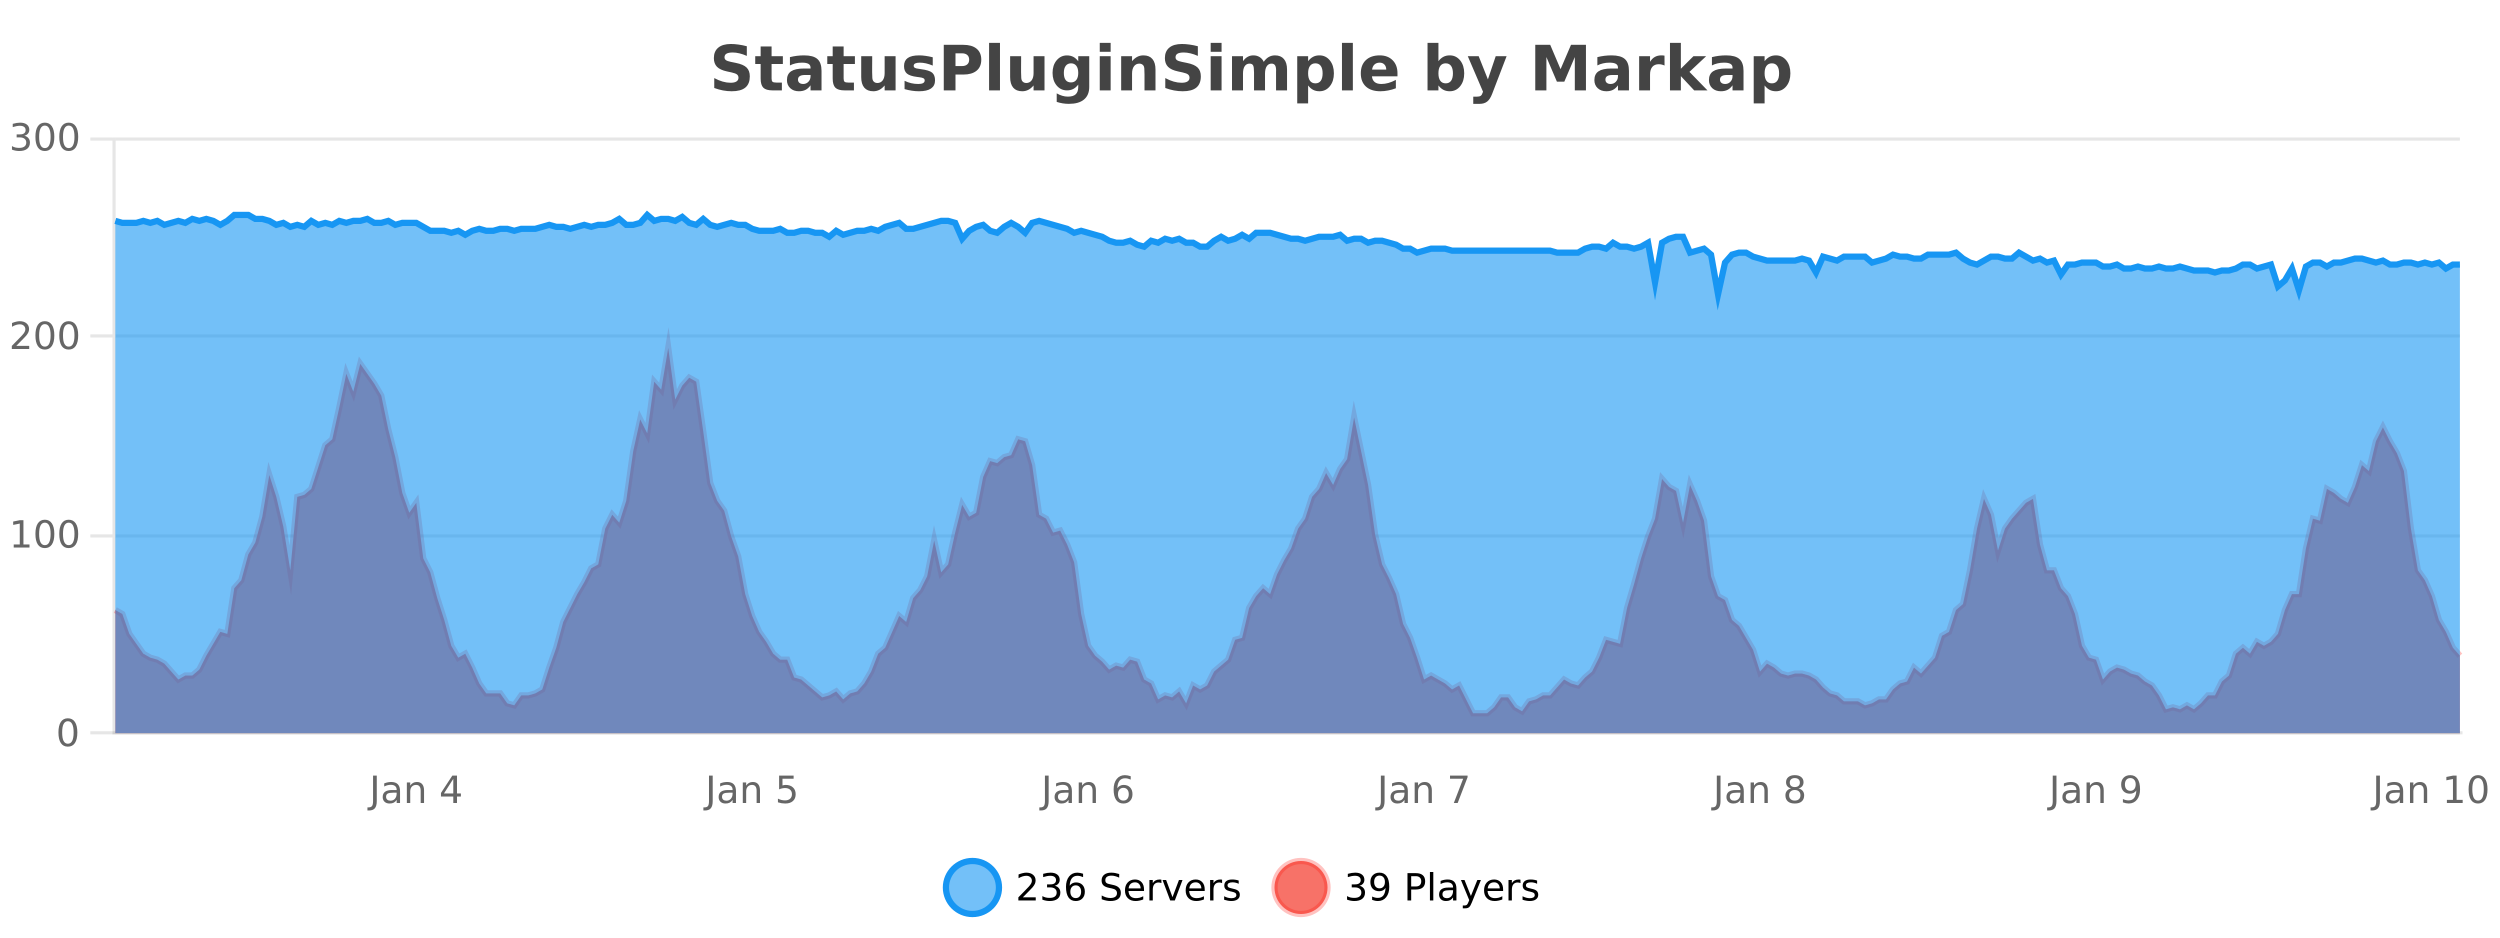 <?xml version="1.0" encoding="UTF-8"?>
<svg xmlns="http://www.w3.org/2000/svg" xmlns:xlink="http://www.w3.org/1999/xlink" width="800pt" height="300pt" viewBox="0 0 800 300" version="1.1">
<defs>
<clipPath id="clip1">
  <path d="M 274 263 L 348 263 L 348 300 L 274 300 Z M 274 263 "/>
</clipPath>
<clipPath id="clip2">
  <path d="M 379 263 L 454 263 L 454 300 L 379 300 Z M 379 263 "/>
</clipPath>
<clipPath id="clip3">
  <path d="M 36.906 111 L 787.168 111 L 787.168 234.602 L 36.906 234.602 Z M 36.906 111 "/>
</clipPath>
<clipPath id="clip4">
  <path d="M 35.906 83 L 788.168 83 L 788.168 235.602 L 35.906 235.602 Z M 35.906 83 "/>
</clipPath>
<clipPath id="clip5">
  <path d="M 36.906 68 L 787.168 68 L 787.168 234.602 L 36.906 234.602 Z M 36.906 68 "/>
</clipPath>
<clipPath id="clip6">
  <path d="M 35.906 43 L 788.168 43 L 788.168 123 L 35.906 123 Z M 35.906 43 "/>
</clipPath>
</defs>
<g id="surface6635971">
<rect x="0" y="0" width="800" height="300" style="fill:rgb(100%,100%,100%);fill-opacity:1;stroke:none;"/>
<path style="fill:none;stroke-width:1;stroke-linecap:butt;stroke-linejoin:miter;stroke:rgb(0%,0%,0%);stroke-opacity:0.098;stroke-miterlimit:10;" d="M 37 234.5 L 787.168 234.5 "/>
<path style="fill:none;stroke-width:1;stroke-linecap:butt;stroke-linejoin:miter;stroke:rgb(0%,0%,0%);stroke-opacity:0.098;stroke-miterlimit:10;" d="M 28.906 234.5 L 36 234.5 "/>
<path style="fill:none;stroke-width:1;stroke-linecap:butt;stroke-linejoin:miter;stroke:rgb(0%,0%,0%);stroke-opacity:0.098;stroke-miterlimit:10;" d="M 37 171.5 L 787.168 171.5 "/>
<path style="fill:none;stroke-width:1;stroke-linecap:butt;stroke-linejoin:miter;stroke:rgb(0%,0%,0%);stroke-opacity:0.098;stroke-miterlimit:10;" d="M 28.906 171.5 L 36 171.5 "/>
<path style="fill:none;stroke-width:1;stroke-linecap:butt;stroke-linejoin:miter;stroke:rgb(0%,0%,0%);stroke-opacity:0.098;stroke-miterlimit:10;" d="M 37 107.5 L 787.168 107.5 "/>
<path style="fill:none;stroke-width:1;stroke-linecap:butt;stroke-linejoin:miter;stroke:rgb(0%,0%,0%);stroke-opacity:0.098;stroke-miterlimit:10;" d="M 28.906 107.5 L 36 107.5 "/>
<path style="fill:none;stroke-width:1;stroke-linecap:butt;stroke-linejoin:miter;stroke:rgb(0%,0%,0%);stroke-opacity:0.098;stroke-miterlimit:10;" d="M 37 44.5 L 787.168 44.5 "/>
<path style="fill:none;stroke-width:1;stroke-linecap:butt;stroke-linejoin:miter;stroke:rgb(0%,0%,0%);stroke-opacity:0.098;stroke-miterlimit:10;" d="M 28.906 44.5 L 36 44.5 "/>
<path style=" stroke:none;fill-rule:nonzero;fill:rgb(9.02%,58.824%,95.294%);fill-opacity:0.6;" d="M 319.672 284 C 319.672 288.688 315.871 292.484 311.188 292.484 C 306.5 292.484 302.699 288.688 302.699 284 C 302.699 279.312 306.5 275.516 311.188 275.516 C 315.871 275.516 319.672 279.312 319.672 284 Z M 319.672 284 "/>
<g clip-path="url(#clip1)" clip-rule="nonzero">
<path style="fill:none;stroke-width:2;stroke-linecap:butt;stroke-linejoin:miter;stroke:rgb(9.02%,58.824%,95.294%);stroke-opacity:1;stroke-miterlimit:10;" d="M 319.672 284 C 319.672 288.688 315.871 292.484 311.188 292.484 C 306.5 292.484 302.699 288.688 302.699 284 C 302.699 279.312 306.5 275.516 311.188 275.516 C 315.871 275.516 319.672 279.312 319.672 284 Z M 319.672 284 "/>
</g>
<path style=" stroke:none;fill-rule:nonzero;fill:rgb(0%,0%,0%);fill-opacity:1;" d="M 327.297 287.156 L 331.438 287.156 L 331.438 288.156 L 325.875 288.156 L 325.875 287.156 C 326.32 286.699 326.93 286.078 327.703 285.297 C 328.484 284.508 328.973 283.996 329.172 283.766 C 329.555 283.352 329.82 282.996 329.969 282.703 C 330.125 282.402 330.203 282.109 330.203 281.828 C 330.203 281.359 330.035 280.98 329.703 280.688 C 329.379 280.398 328.957 280.25 328.438 280.25 C 328.062 280.25 327.664 280.312 327.25 280.438 C 326.844 280.562 326.406 280.762 325.938 281.031 L 325.938 279.828 C 326.414 279.641 326.859 279.5 327.266 279.406 C 327.68 279.305 328.062 279.25 328.406 279.25 C 329.312 279.25 330.035 279.48 330.578 279.938 C 331.117 280.387 331.391 280.992 331.391 281.75 C 331.391 282.105 331.32 282.445 331.188 282.766 C 331.051 283.09 330.805 283.469 330.453 283.906 C 330.348 284.023 330.035 284.352 329.516 284.891 C 328.992 285.434 328.254 286.188 327.297 287.156 Z M 337.512 283.438 C 338.074 283.562 338.512 283.82 338.824 284.203 C 339.145 284.578 339.309 285.047 339.309 285.609 C 339.309 286.477 339.012 287.148 338.418 287.625 C 337.824 288.094 336.98 288.328 335.887 288.328 C 335.52 288.328 335.141 288.289 334.746 288.219 C 334.359 288.148 333.965 288.039 333.559 287.891 L 333.559 286.75 C 333.879 286.938 334.234 287.086 334.621 287.188 C 335.016 287.281 335.426 287.328 335.855 287.328 C 336.594 287.328 337.156 287.184 337.543 286.891 C 337.938 286.602 338.137 286.172 338.137 285.609 C 338.137 285.102 337.953 284.699 337.59 284.406 C 337.223 284.117 336.723 283.969 336.09 283.969 L 335.059 283.969 L 335.059 283 L 336.137 283 C 336.707 283 337.152 282.887 337.465 282.656 C 337.777 282.418 337.934 282.078 337.934 281.641 C 337.934 281.195 337.77 280.852 337.449 280.609 C 337.137 280.371 336.684 280.25 336.09 280.25 C 335.754 280.25 335.402 280.289 335.027 280.359 C 334.66 280.422 334.254 280.527 333.809 280.672 L 333.809 279.625 C 334.266 279.5 334.688 279.406 335.074 279.344 C 335.469 279.281 335.84 279.25 336.184 279.25 C 337.09 279.25 337.801 279.453 338.324 279.859 C 338.844 280.266 339.105 280.82 339.105 281.516 C 339.105 282.008 338.965 282.418 338.684 282.75 C 338.41 283.086 338.02 283.312 337.512 283.438 Z M 344.242 283.312 C 343.711 283.312 343.289 283.496 342.977 283.859 C 342.664 284.227 342.508 284.719 342.508 285.344 C 342.508 285.98 342.664 286.48 342.977 286.844 C 343.289 287.211 343.711 287.391 344.242 287.391 C 344.773 287.391 345.188 287.211 345.492 286.844 C 345.805 286.48 345.961 285.98 345.961 285.344 C 345.961 284.719 345.805 284.227 345.492 283.859 C 345.188 283.496 344.773 283.312 344.242 283.312 Z M 346.586 279.594 L 346.586 280.672 C 346.281 280.539 345.98 280.434 345.68 280.359 C 345.375 280.289 345.078 280.25 344.789 280.25 C 344.008 280.25 343.406 280.516 342.992 281.047 C 342.586 281.57 342.352 282.359 342.289 283.422 C 342.516 283.09 342.805 282.836 343.148 282.656 C 343.5 282.469 343.887 282.375 344.305 282.375 C 345.18 282.375 345.871 282.641 346.383 283.172 C 346.891 283.703 347.148 284.43 347.148 285.344 C 347.148 286.25 346.883 286.977 346.352 287.516 C 345.82 288.059 345.117 288.328 344.242 288.328 C 343.219 288.328 342.445 287.945 341.914 287.172 C 341.383 286.391 341.117 285.266 341.117 283.797 C 341.117 282.414 341.445 281.309 342.102 280.484 C 342.758 279.664 343.637 279.25 344.742 279.25 C 345.031 279.25 345.328 279.281 345.633 279.344 C 345.934 279.398 346.25 279.48 346.586 279.594 Z M 358.141 279.688 L 358.141 280.844 C 357.691 280.637 357.266 280.48 356.859 280.375 C 356.461 280.262 356.082 280.203 355.719 280.203 C 355.07 280.203 354.57 280.328 354.219 280.578 C 353.875 280.828 353.703 281.188 353.703 281.656 C 353.703 282.043 353.816 282.336 354.047 282.531 C 354.273 282.73 354.719 282.887 355.375 283 L 356.078 283.156 C 356.961 283.324 357.613 283.621 358.031 284.047 C 358.457 284.465 358.672 285.027 358.672 285.734 C 358.672 286.59 358.383 287.234 357.812 287.672 C 357.25 288.109 356.414 288.328 355.312 288.328 C 354.906 288.328 354.469 288.281 354 288.188 C 353.531 288.094 353.047 287.953 352.547 287.766 L 352.547 286.547 C 353.023 286.82 353.492 287.023 353.953 287.156 C 354.422 287.293 354.875 287.359 355.312 287.359 C 355.988 287.359 356.508 287.23 356.875 286.969 C 357.25 286.699 357.438 286.32 357.438 285.828 C 357.438 285.402 357.301 285.07 357.031 284.828 C 356.77 284.578 356.336 284.398 355.734 284.281 L 355.016 284.141 C 354.129 283.965 353.488 283.688 353.094 283.312 C 352.707 282.938 352.516 282.418 352.516 281.75 C 352.516 280.969 352.785 280.359 353.328 279.922 C 353.867 279.477 354.617 279.25 355.578 279.25 C 355.992 279.25 356.41 279.289 356.828 279.359 C 357.254 279.434 357.691 279.543 358.141 279.688 Z M 366.086 284.609 L 366.086 285.125 L 361.117 285.125 C 361.168 285.875 361.391 286.445 361.789 286.828 C 362.195 287.215 362.75 287.406 363.461 287.406 C 363.875 287.406 364.277 287.359 364.664 287.266 C 365.059 287.164 365.449 287.008 365.836 286.797 L 365.836 287.828 C 365.438 287.984 365.039 288.105 364.633 288.188 C 364.227 288.281 363.812 288.328 363.398 288.328 C 362.355 288.328 361.527 288.027 360.914 287.422 C 360.297 286.809 359.992 285.98 359.992 284.938 C 359.992 283.867 360.281 283.016 360.867 282.391 C 361.449 281.758 362.23 281.438 363.211 281.438 C 364.094 281.438 364.793 281.727 365.305 282.297 C 365.824 282.859 366.086 283.633 366.086 284.609 Z M 365.008 284.281 C 364.996 283.699 364.828 283.23 364.508 282.875 C 364.184 282.523 363.758 282.344 363.227 282.344 C 362.621 282.344 362.137 282.516 361.773 282.859 C 361.418 283.203 361.215 283.684 361.164 284.297 Z M 371.656 282.594 C 371.531 282.531 371.395 282.484 371.25 282.453 C 371.113 282.414 370.957 282.391 370.781 282.391 C 370.176 282.391 369.707 282.59 369.375 282.984 C 369.051 283.383 368.891 283.953 368.891 284.703 L 368.891 288.156 L 367.812 288.156 L 367.812 281.594 L 368.891 281.594 L 368.891 282.609 C 369.117 282.215 369.414 281.922 369.781 281.734 C 370.145 281.539 370.586 281.438 371.109 281.438 C 371.18 281.438 371.258 281.445 371.344 281.453 C 371.438 281.465 371.535 281.48 371.641 281.5 Z M 372.016 281.594 L 373.156 281.594 L 375.203 287.094 L 377.266 281.594 L 378.406 281.594 L 375.938 288.156 L 374.469 288.156 Z M 385.508 284.609 L 385.508 285.125 L 380.539 285.125 C 380.59 285.875 380.812 286.445 381.211 286.828 C 381.617 287.215 382.172 287.406 382.883 287.406 C 383.297 287.406 383.699 287.359 384.086 287.266 C 384.48 287.164 384.871 287.008 385.258 286.797 L 385.258 287.828 C 384.859 287.984 384.461 288.105 384.055 288.188 C 383.648 288.281 383.234 288.328 382.82 288.328 C 381.777 288.328 380.949 288.027 380.336 287.422 C 379.719 286.809 379.414 285.98 379.414 284.938 C 379.414 283.867 379.703 283.016 380.289 282.391 C 380.871 281.758 381.652 281.438 382.633 281.438 C 383.516 281.438 384.215 281.727 384.727 282.297 C 385.246 282.859 385.508 283.633 385.508 284.609 Z M 384.43 284.281 C 384.418 283.699 384.25 283.23 383.93 282.875 C 383.605 282.523 383.18 282.344 382.648 282.344 C 382.043 282.344 381.559 282.516 381.195 282.859 C 380.84 283.203 380.637 283.684 380.586 284.297 Z M 391.078 282.594 C 390.953 282.531 390.816 282.484 390.672 282.453 C 390.535 282.414 390.379 282.391 390.203 282.391 C 389.598 282.391 389.129 282.59 388.797 282.984 C 388.473 283.383 388.312 283.953 388.312 284.703 L 388.312 288.156 L 387.234 288.156 L 387.234 281.594 L 388.312 281.594 L 388.312 282.609 C 388.539 282.215 388.836 281.922 389.203 281.734 C 389.566 281.539 390.008 281.438 390.531 281.438 C 390.602 281.438 390.68 281.445 390.766 281.453 C 390.859 281.465 390.957 281.48 391.062 281.5 Z M 396.383 281.781 L 396.383 282.812 C 396.078 282.656 395.762 282.543 395.43 282.469 C 395.105 282.387 394.766 282.344 394.414 282.344 C 393.883 282.344 393.48 282.43 393.211 282.594 C 392.938 282.75 392.805 282.996 392.805 283.328 C 392.805 283.578 392.898 283.777 393.086 283.922 C 393.281 284.059 393.672 284.188 394.258 284.312 L 394.617 284.406 C 395.387 284.562 395.934 284.793 396.258 285.094 C 396.578 285.398 396.742 285.812 396.742 286.344 C 396.742 286.961 396.496 287.445 396.008 287.797 C 395.527 288.152 394.867 288.328 394.023 288.328 C 393.668 288.328 393.297 288.289 392.914 288.219 C 392.539 288.156 392.141 288.059 391.727 287.922 L 391.727 286.797 C 392.121 287.008 392.512 287.164 392.898 287.266 C 393.281 287.371 393.668 287.422 394.055 287.422 C 394.555 287.422 394.938 287.34 395.211 287.172 C 395.492 286.996 395.633 286.746 395.633 286.422 C 395.633 286.133 395.531 285.906 395.336 285.75 C 395.137 285.594 394.703 285.445 394.039 285.297 L 393.664 285.219 C 392.996 285.074 392.512 284.855 392.211 284.562 C 391.918 284.273 391.773 283.875 391.773 283.375 C 391.773 282.75 391.992 282.273 392.43 281.938 C 392.867 281.605 393.484 281.438 394.289 281.438 C 394.684 281.438 395.059 281.469 395.414 281.531 C 395.766 281.586 396.09 281.668 396.383 281.781 Z M 321.188 277.016 "/>
<path style=" stroke:none;fill-rule:nonzero;fill:rgb(96.863%,44.706%,40.784%);fill-opacity:1;" d="M 424.809 284 C 424.809 288.688 421.008 292.484 416.32 292.484 C 411.637 292.484 407.836 288.688 407.836 284 C 407.836 279.312 411.637 275.516 416.32 275.516 C 421.008 275.516 424.809 279.312 424.809 284 Z M 424.809 284 "/>
<g clip-path="url(#clip2)" clip-rule="nonzero">
<path style="fill:none;stroke-width:2;stroke-linecap:butt;stroke-linejoin:miter;stroke:rgb(100%,4.706%,0%);stroke-opacity:0.247;stroke-miterlimit:10;" d="M 424.809 284 C 424.809 288.688 421.008 292.484 416.32 292.484 C 411.637 292.484 407.836 288.688 407.836 284 C 407.836 279.312 411.637 275.516 416.32 275.516 C 421.008 275.516 424.809 279.312 424.809 284 Z M 424.809 284 "/>
</g>
<path style=" stroke:none;fill-rule:nonzero;fill:rgb(0%,0%,0%);fill-opacity:1;" d="M 435.008 283.438 C 435.57 283.562 436.008 283.82 436.32 284.203 C 436.641 284.578 436.805 285.047 436.805 285.609 C 436.805 286.477 436.508 287.148 435.914 287.625 C 435.32 288.094 434.477 288.328 433.383 288.328 C 433.016 288.328 432.637 288.289 432.242 288.219 C 431.855 288.148 431.461 288.039 431.055 287.891 L 431.055 286.75 C 431.375 286.938 431.73 287.086 432.117 287.188 C 432.512 287.281 432.922 287.328 433.352 287.328 C 434.09 287.328 434.652 287.184 435.039 286.891 C 435.434 286.602 435.633 286.172 435.633 285.609 C 435.633 285.102 435.449 284.699 435.086 284.406 C 434.719 284.117 434.219 283.969 433.586 283.969 L 432.555 283.969 L 432.555 283 L 433.633 283 C 434.203 283 434.648 282.887 434.961 282.656 C 435.273 282.418 435.43 282.078 435.43 281.641 C 435.43 281.195 435.266 280.852 434.945 280.609 C 434.633 280.371 434.18 280.25 433.586 280.25 C 433.25 280.25 432.898 280.289 432.523 280.359 C 432.156 280.422 431.75 280.527 431.305 280.672 L 431.305 279.625 C 431.762 279.5 432.184 279.406 432.57 279.344 C 432.965 279.281 433.336 279.25 433.68 279.25 C 434.586 279.25 435.297 279.453 435.82 279.859 C 436.34 280.266 436.602 280.82 436.602 281.516 C 436.602 282.008 436.461 282.418 436.18 282.75 C 435.906 283.086 435.516 283.312 435.008 283.438 Z M 439.082 287.969 L 439.082 286.891 C 439.383 287.039 439.684 287.148 439.988 287.219 C 440.289 287.293 440.59 287.328 440.895 287.328 C 441.676 287.328 442.27 287.07 442.676 286.547 C 443.09 286.016 443.324 285.215 443.379 284.141 C 443.16 284.484 442.871 284.746 442.52 284.922 C 442.176 285.102 441.789 285.188 441.363 285.188 C 440.488 285.188 439.793 284.93 439.285 284.406 C 438.773 283.875 438.52 283.148 438.52 282.219 C 438.52 281.324 438.785 280.605 439.316 280.062 C 439.848 279.523 440.555 279.25 441.441 279.25 C 442.449 279.25 443.223 279.641 443.754 280.422 C 444.293 281.195 444.566 282.32 444.566 283.797 C 444.566 285.172 444.238 286.273 443.582 287.094 C 442.926 287.918 442.043 288.328 440.941 288.328 C 440.637 288.328 440.336 288.297 440.035 288.234 C 439.73 288.18 439.414 288.094 439.082 287.969 Z M 441.441 284.266 C 441.973 284.266 442.395 284.086 442.707 283.719 C 443.02 283.355 443.176 282.855 443.176 282.219 C 443.176 281.594 443.02 281.102 442.707 280.734 C 442.395 280.371 441.973 280.188 441.441 280.188 C 440.91 280.188 440.488 280.371 440.176 280.734 C 439.871 281.102 439.723 281.594 439.723 282.219 C 439.723 282.855 439.871 283.355 440.176 283.719 C 440.488 284.086 440.91 284.266 441.441 284.266 Z M 451.578 280.375 L 451.578 283.672 L 453.062 283.672 C 453.613 283.672 454.039 283.531 454.344 283.25 C 454.645 282.961 454.797 282.547 454.797 282.016 C 454.797 281.496 454.645 281.094 454.344 280.812 C 454.039 280.523 453.613 280.375 453.062 280.375 Z M 450.391 279.406 L 453.062 279.406 C 454.051 279.406 454.797 279.633 455.297 280.078 C 455.797 280.516 456.047 281.164 456.047 282.016 C 456.047 282.883 455.797 283.539 455.297 283.984 C 454.797 284.422 454.051 284.641 453.062 284.641 L 451.578 284.641 L 451.578 288.156 L 450.391 288.156 Z M 457.578 279.031 L 458.656 279.031 L 458.656 288.156 L 457.578 288.156 Z M 463.898 284.859 C 463.031 284.859 462.43 284.961 462.086 285.156 C 461.75 285.355 461.586 285.695 461.586 286.172 C 461.586 286.559 461.711 286.867 461.961 287.094 C 462.219 287.312 462.562 287.422 462.992 287.422 C 463.594 287.422 464.074 287.215 464.43 286.797 C 464.793 286.371 464.977 285.805 464.977 285.094 L 464.977 284.859 Z M 466.055 284.406 L 466.055 288.156 L 464.977 288.156 L 464.977 287.156 C 464.727 287.555 464.418 287.852 464.055 288.047 C 463.688 288.234 463.242 288.328 462.711 288.328 C 462.031 288.328 461.496 288.141 461.102 287.766 C 460.703 287.383 460.508 286.875 460.508 286.25 C 460.508 285.512 460.75 284.953 461.242 284.578 C 461.742 284.203 462.48 284.016 463.461 284.016 L 464.977 284.016 L 464.977 283.906 C 464.977 283.406 464.809 283.023 464.477 282.75 C 464.152 282.48 463.699 282.344 463.117 282.344 C 462.742 282.344 462.371 282.391 462.008 282.484 C 461.652 282.578 461.312 282.715 460.992 282.891 L 460.992 281.891 C 461.387 281.734 461.766 281.621 462.133 281.547 C 462.508 281.477 462.871 281.438 463.227 281.438 C 464.172 281.438 464.883 281.684 465.352 282.172 C 465.82 282.664 466.055 283.406 466.055 284.406 Z M 471 288.766 C 470.695 289.547 470.398 290.055 470.109 290.297 C 469.816 290.535 469.43 290.656 468.953 290.656 L 468.094 290.656 L 468.094 289.75 L 468.719 289.75 C 469.02 289.75 469.25 289.676 469.406 289.531 C 469.57 289.395 469.754 289.066 469.953 288.547 L 470.156 288.047 L 467.5 281.594 L 468.641 281.594 L 470.688 286.719 L 472.75 281.594 L 473.891 281.594 Z M 480.992 284.609 L 480.992 285.125 L 476.023 285.125 C 476.074 285.875 476.297 286.445 476.695 286.828 C 477.102 287.215 477.656 287.406 478.367 287.406 C 478.781 287.406 479.184 287.359 479.57 287.266 C 479.965 287.164 480.355 287.008 480.742 286.797 L 480.742 287.828 C 480.344 287.984 479.945 288.105 479.539 288.188 C 479.133 288.281 478.719 288.328 478.305 288.328 C 477.262 288.328 476.434 288.027 475.82 287.422 C 475.203 286.809 474.898 285.98 474.898 284.938 C 474.898 283.867 475.188 283.016 475.773 282.391 C 476.355 281.758 477.137 281.438 478.117 281.438 C 479 281.438 479.699 281.727 480.211 282.297 C 480.73 282.859 480.992 283.633 480.992 284.609 Z M 479.914 284.281 C 479.902 283.699 479.734 283.23 479.414 282.875 C 479.09 282.523 478.664 282.344 478.133 282.344 C 477.527 282.344 477.043 282.516 476.68 282.859 C 476.324 283.203 476.121 283.684 476.07 284.297 Z M 486.562 282.594 C 486.438 282.531 486.301 282.484 486.156 282.453 C 486.02 282.414 485.863 282.391 485.688 282.391 C 485.082 282.391 484.613 282.59 484.281 282.984 C 483.957 283.383 483.797 283.953 483.797 284.703 L 483.797 288.156 L 482.719 288.156 L 482.719 281.594 L 483.797 281.594 L 483.797 282.609 C 484.023 282.215 484.32 281.922 484.688 281.734 C 485.051 281.539 485.492 281.438 486.016 281.438 C 486.086 281.438 486.164 281.445 486.25 281.453 C 486.344 281.465 486.441 281.48 486.547 281.5 Z M 491.875 281.781 L 491.875 282.812 C 491.57 282.656 491.254 282.543 490.922 282.469 C 490.598 282.387 490.258 282.344 489.906 282.344 C 489.375 282.344 488.973 282.43 488.703 282.594 C 488.43 282.75 488.297 282.996 488.297 283.328 C 488.297 283.578 488.391 283.777 488.578 283.922 C 488.773 284.059 489.164 284.188 489.75 284.312 L 490.109 284.406 C 490.879 284.562 491.426 284.793 491.75 285.094 C 492.07 285.398 492.234 285.812 492.234 286.344 C 492.234 286.961 491.988 287.445 491.5 287.797 C 491.02 288.152 490.359 288.328 489.516 288.328 C 489.16 288.328 488.789 288.289 488.406 288.219 C 488.031 288.156 487.633 288.059 487.219 287.922 L 487.219 286.797 C 487.613 287.008 488.004 287.164 488.391 287.266 C 488.773 287.371 489.16 287.422 489.547 287.422 C 490.047 287.422 490.43 287.34 490.703 287.172 C 490.984 286.996 491.125 286.746 491.125 286.422 C 491.125 286.133 491.023 285.906 490.828 285.75 C 490.629 285.594 490.195 285.445 489.531 285.297 L 489.156 285.219 C 488.488 285.074 488.004 284.855 487.703 284.562 C 487.41 284.273 487.266 283.875 487.266 283.375 C 487.266 282.75 487.484 282.273 487.922 281.938 C 488.359 281.605 488.977 281.438 489.781 281.438 C 490.176 281.438 490.551 281.469 490.906 281.531 C 491.258 281.586 491.582 281.668 491.875 281.781 Z M 426.32 277.016 "/>
<path style=" stroke:none;fill-rule:nonzero;fill:rgb(26.667%,26.667%,26.667%);fill-opacity:1;" d="M 238.984 14.797 L 238.984 17.891 C 238.18 17.527 237.398 17.258 236.641 17.078 C 235.879 16.891 235.16 16.797 234.484 16.797 C 233.586 16.797 232.922 16.922 232.484 17.172 C 232.055 17.422 231.844 17.809 231.844 18.328 C 231.844 18.715 231.988 19.016 232.281 19.234 C 232.57 19.453 233.098 19.641 233.859 19.797 L 235.453 20.125 C 237.078 20.449 238.227 20.945 238.906 21.609 C 239.594 22.277 239.938 23.219 239.938 24.438 C 239.938 26.043 239.457 27.242 238.5 28.031 C 237.551 28.812 236.098 29.203 234.141 29.203 C 233.211 29.203 232.281 29.113 231.344 28.938 C 230.414 28.762 229.488 28.5 228.562 28.156 L 228.562 24.984 C 229.488 25.484 230.383 25.859 231.25 26.109 C 232.125 26.359 232.969 26.484 233.781 26.484 C 234.602 26.484 235.227 26.352 235.656 26.078 C 236.094 25.797 236.312 25.402 236.312 24.891 C 236.312 24.445 236.16 24.094 235.859 23.844 C 235.566 23.594 234.977 23.371 234.094 23.172 L 232.641 22.859 C 231.18 22.547 230.113 22.055 229.438 21.375 C 228.77 20.688 228.438 19.762 228.438 18.594 C 228.438 17.148 228.906 16.031 229.844 15.25 C 230.781 14.469 232.129 14.078 233.891 14.078 C 234.691 14.078 235.516 14.141 236.359 14.266 C 237.203 14.383 238.078 14.559 238.984 14.797 Z M 246.906 14.875 L 246.906 17.984 L 250.516 17.984 L 250.516 20.484 L 246.906 20.484 L 246.906 25.125 C 246.906 25.637 247.004 25.98 247.203 26.156 C 247.41 26.336 247.812 26.422 248.406 26.422 L 250.203 26.422 L 250.203 28.922 L 247.203 28.922 C 245.828 28.922 244.848 28.637 244.266 28.062 C 243.691 27.48 243.406 26.5 243.406 25.125 L 243.406 20.484 L 241.672 20.484 L 241.672 17.984 L 243.406 17.984 L 243.406 14.875 Z M 257.543 24 C 256.812 24 256.266 24.125 255.902 24.375 C 255.535 24.617 255.355 24.98 255.355 25.469 C 255.355 25.906 255.5 26.25 255.793 26.5 C 256.094 26.75 256.504 26.875 257.027 26.875 C 257.684 26.875 258.234 26.641 258.684 26.172 C 259.141 25.703 259.371 25.117 259.371 24.406 L 259.371 24 Z M 262.887 22.688 L 262.887 28.922 L 259.371 28.922 L 259.371 27.297 C 258.902 27.965 258.371 28.449 257.777 28.75 C 257.191 29.051 256.48 29.203 255.637 29.203 C 254.512 29.203 253.594 28.875 252.887 28.219 C 252.176 27.555 251.824 26.695 251.824 25.641 C 251.824 24.359 252.262 23.422 253.137 22.828 C 254.02 22.227 255.41 21.922 257.309 21.922 L 259.371 21.922 L 259.371 21.641 C 259.371 21.09 259.152 20.688 258.715 20.438 C 258.277 20.18 257.594 20.047 256.668 20.047 C 255.918 20.047 255.219 20.125 254.574 20.281 C 253.926 20.43 253.328 20.648 252.777 20.938 L 252.777 18.281 C 253.527 18.094 254.277 17.953 255.027 17.859 C 255.785 17.766 256.547 17.719 257.309 17.719 C 259.277 17.719 260.699 18.109 261.574 18.891 C 262.449 19.664 262.887 20.93 262.887 22.688 Z M 269.961 14.875 L 269.961 17.984 L 273.57 17.984 L 273.57 20.484 L 269.961 20.484 L 269.961 25.125 C 269.961 25.637 270.059 25.98 270.258 26.156 C 270.465 26.336 270.867 26.422 271.461 26.422 L 273.258 26.422 L 273.258 28.922 L 270.258 28.922 C 268.883 28.922 267.902 28.637 267.32 28.062 C 266.746 27.48 266.461 26.5 266.461 25.125 L 266.461 20.484 L 264.727 20.484 L 264.727 17.984 L 266.461 17.984 L 266.461 14.875 Z M 275.586 24.656 L 275.586 17.984 L 279.102 17.984 L 279.102 19.078 C 279.102 19.672 279.094 20.418 279.086 21.312 C 279.086 22.211 279.086 22.805 279.086 23.094 C 279.086 23.98 279.105 24.617 279.148 25 C 279.199 25.387 279.277 25.668 279.383 25.844 C 279.527 26.074 279.715 26.25 279.945 26.375 C 280.172 26.5 280.438 26.562 280.742 26.562 C 281.469 26.562 282.043 26.281 282.461 25.719 C 282.875 25.156 283.086 24.383 283.086 23.391 L 283.086 17.984 L 286.586 17.984 L 286.586 28.922 L 283.086 28.922 L 283.086 27.344 C 282.555 27.98 281.992 28.449 281.398 28.75 C 280.812 29.051 280.168 29.203 279.461 29.203 C 278.199 29.203 277.234 28.82 276.57 28.047 C 275.914 27.266 275.586 26.137 275.586 24.656 Z M 298.477 18.328 L 298.477 20.984 C 297.734 20.672 297.016 20.438 296.32 20.281 C 295.621 20.125 294.961 20.047 294.336 20.047 C 293.68 20.047 293.188 20.133 292.867 20.297 C 292.543 20.465 292.383 20.719 292.383 21.062 C 292.383 21.344 292.5 21.559 292.742 21.703 C 292.992 21.852 293.43 21.961 294.055 22.031 L 294.68 22.125 C 296.469 22.355 297.672 22.73 298.289 23.25 C 298.902 23.773 299.211 24.59 299.211 25.703 C 299.211 26.871 298.777 27.746 297.914 28.328 C 297.059 28.914 295.781 29.203 294.086 29.203 C 293.355 29.203 292.605 29.145 291.836 29.031 C 291.062 28.918 290.273 28.746 289.461 28.516 L 289.461 25.859 C 290.156 26.203 290.871 26.461 291.602 26.625 C 292.328 26.793 293.074 26.875 293.836 26.875 C 294.523 26.875 295.039 26.781 295.383 26.594 C 295.727 26.406 295.898 26.125 295.898 25.75 C 295.898 25.438 295.777 25.211 295.539 25.062 C 295.297 24.906 294.824 24.789 294.117 24.703 L 293.508 24.625 C 291.945 24.43 290.852 24.07 290.227 23.547 C 289.602 23.016 289.289 22.215 289.289 21.141 C 289.289 19.984 289.684 19.125 290.477 18.562 C 291.277 18 292.496 17.719 294.133 17.719 C 294.777 17.719 295.453 17.773 296.164 17.875 C 296.871 17.969 297.641 18.121 298.477 18.328 Z M 302.008 14.344 L 308.242 14.344 C 310.094 14.344 311.516 14.758 312.508 15.578 C 313.508 16.402 314.008 17.574 314.008 19.094 C 314.008 20.625 313.508 21.805 312.508 22.625 C 311.516 23.449 310.094 23.859 308.242 23.859 L 305.758 23.859 L 305.758 28.922 L 302.008 28.922 Z M 305.758 17.062 L 305.758 21.141 L 307.836 21.141 C 308.562 21.141 309.125 20.965 309.523 20.609 C 309.93 20.258 310.133 19.75 310.133 19.094 C 310.133 18.449 309.93 17.949 309.523 17.594 C 309.125 17.242 308.562 17.062 307.836 17.062 Z M 316.508 13.719 L 319.992 13.719 L 319.992 28.922 L 316.508 28.922 Z M 323.242 24.656 L 323.242 17.984 L 326.758 17.984 L 326.758 19.078 C 326.758 19.672 326.75 20.418 326.742 21.312 C 326.742 22.211 326.742 22.805 326.742 23.094 C 326.742 23.98 326.762 24.617 326.805 25 C 326.855 25.387 326.934 25.668 327.039 25.844 C 327.184 26.074 327.371 26.25 327.602 26.375 C 327.828 26.5 328.094 26.562 328.398 26.562 C 329.125 26.562 329.699 26.281 330.117 25.719 C 330.531 25.156 330.742 24.383 330.742 23.391 L 330.742 17.984 L 334.242 17.984 L 334.242 28.922 L 330.742 28.922 L 330.742 27.344 C 330.211 27.98 329.648 28.449 329.055 28.75 C 328.469 29.051 327.824 29.203 327.117 29.203 C 325.855 29.203 324.891 28.82 324.227 28.047 C 323.57 27.266 323.242 26.137 323.242 24.656 Z M 345.039 27.062 C 344.559 27.699 344.027 28.168 343.445 28.469 C 342.859 28.773 342.188 28.922 341.43 28.922 C 340.094 28.922 338.992 28.398 338.117 27.344 C 337.25 26.293 336.82 24.953 336.82 23.328 C 336.82 21.695 337.25 20.355 338.117 19.312 C 338.992 18.262 340.094 17.734 341.43 17.734 C 342.188 17.734 342.859 17.887 343.445 18.188 C 344.027 18.492 344.559 18.965 345.039 19.609 L 345.039 17.984 L 348.555 17.984 L 348.555 27.812 C 348.555 29.57 347.996 30.914 346.883 31.844 C 345.777 32.77 344.168 33.234 342.055 33.234 C 341.375 33.234 340.715 33.18 340.07 33.078 C 339.434 32.973 338.793 32.816 338.148 32.609 L 338.148 29.875 C 338.762 30.227 339.359 30.488 339.945 30.656 C 340.527 30.832 341.117 30.922 341.711 30.922 C 342.855 30.922 343.695 30.672 344.227 30.172 C 344.766 29.672 345.039 28.887 345.039 27.812 Z M 342.727 20.266 C 342.008 20.266 341.445 20.531 341.039 21.062 C 340.633 21.594 340.43 22.352 340.43 23.328 C 340.43 24.328 340.621 25.09 341.008 25.609 C 341.402 26.121 341.977 26.375 342.727 26.375 C 343.453 26.375 344.023 26.109 344.43 25.578 C 344.836 25.047 345.039 24.297 345.039 23.328 C 345.039 22.352 344.836 21.594 344.43 21.062 C 344.023 20.531 343.453 20.266 342.727 20.266 Z M 351.922 17.984 L 355.406 17.984 L 355.406 28.922 L 351.922 28.922 Z M 351.922 13.719 L 355.406 13.719 L 355.406 16.578 L 351.922 16.578 Z M 369.758 22.266 L 369.758 28.922 L 366.242 28.922 L 366.242 23.828 C 366.242 22.883 366.219 22.23 366.18 21.875 C 366.137 21.512 366.062 21.246 365.961 21.078 C 365.824 20.852 365.637 20.672 365.398 20.547 C 365.168 20.422 364.902 20.359 364.602 20.359 C 363.871 20.359 363.297 20.641 362.883 21.203 C 362.465 21.766 362.258 22.547 362.258 23.547 L 362.258 28.922 L 358.773 28.922 L 358.773 17.984 L 362.258 17.984 L 362.258 19.578 C 362.789 18.945 363.352 18.477 363.945 18.172 C 364.539 17.871 365.188 17.719 365.898 17.719 C 367.168 17.719 368.125 18.109 368.773 18.891 C 369.43 19.664 369.758 20.789 369.758 22.266 Z M 383.312 14.797 L 383.312 17.891 C 382.508 17.527 381.727 17.258 380.969 17.078 C 380.207 16.891 379.488 16.797 378.812 16.797 C 377.914 16.797 377.25 16.922 376.812 17.172 C 376.383 17.422 376.172 17.809 376.172 18.328 C 376.172 18.715 376.316 19.016 376.609 19.234 C 376.898 19.453 377.426 19.641 378.188 19.797 L 379.781 20.125 C 381.406 20.449 382.555 20.945 383.234 21.609 C 383.922 22.277 384.266 23.219 384.266 24.438 C 384.266 26.043 383.785 27.242 382.828 28.031 C 381.879 28.812 380.426 29.203 378.469 29.203 C 377.539 29.203 376.609 29.113 375.672 28.938 C 374.742 28.762 373.816 28.5 372.891 28.156 L 372.891 24.984 C 373.816 25.484 374.711 25.859 375.578 26.109 C 376.453 26.359 377.297 26.484 378.109 26.484 C 378.93 26.484 379.555 26.352 379.984 26.078 C 380.422 25.797 380.641 25.402 380.641 24.891 C 380.641 24.445 380.488 24.094 380.188 23.844 C 379.895 23.594 379.305 23.371 378.422 23.172 L 376.969 22.859 C 375.508 22.547 374.441 22.055 373.766 21.375 C 373.098 20.688 372.766 19.762 372.766 18.594 C 372.766 17.148 373.234 16.031 374.172 15.25 C 375.109 14.469 376.457 14.078 378.219 14.078 C 379.02 14.078 379.844 14.141 380.688 14.266 C 381.531 14.383 382.406 14.559 383.312 14.797 Z M 387.418 17.984 L 390.902 17.984 L 390.902 28.922 L 387.418 28.922 Z M 387.418 13.719 L 390.902 13.719 L 390.902 16.578 L 387.418 16.578 Z M 404.398 19.797 C 404.844 19.121 405.371 18.605 405.977 18.25 C 406.59 17.898 407.262 17.719 407.992 17.719 C 409.242 17.719 410.195 18.109 410.852 18.891 C 411.516 19.664 411.852 20.789 411.852 22.266 L 411.852 28.922 L 408.336 28.922 L 408.336 23.219 C 408.336 23.137 408.336 23.047 408.336 22.953 C 408.344 22.859 408.352 22.73 408.352 22.562 C 408.352 21.793 408.234 21.234 408.008 20.891 C 407.777 20.539 407.406 20.359 406.898 20.359 C 406.242 20.359 405.73 20.637 405.367 21.188 C 405 21.73 404.812 22.516 404.805 23.547 L 404.805 28.922 L 401.289 28.922 L 401.289 23.219 C 401.289 22.012 401.184 21.234 400.977 20.891 C 400.766 20.539 400.398 20.359 399.867 20.359 C 399.188 20.359 398.668 20.637 398.305 21.188 C 397.938 21.73 397.758 22.516 397.758 23.547 L 397.758 28.922 L 394.242 28.922 L 394.242 17.984 L 397.758 17.984 L 397.758 19.578 C 398.195 18.965 398.688 18.5 399.242 18.188 C 399.793 17.875 400.406 17.719 401.086 17.719 C 401.836 17.719 402.5 17.902 403.086 18.266 C 403.668 18.633 404.105 19.141 404.398 19.797 Z M 418.598 27.344 L 418.598 33.078 L 415.113 33.078 L 415.113 17.984 L 418.598 17.984 L 418.598 19.578 C 419.086 18.945 419.621 18.477 420.207 18.172 C 420.789 17.871 421.461 17.719 422.223 17.719 C 423.574 17.719 424.684 18.258 425.551 19.328 C 426.414 20.402 426.848 21.781 426.848 23.469 C 426.848 25.148 426.414 26.523 425.551 27.594 C 424.684 28.668 423.574 29.203 422.223 29.203 C 421.461 29.203 420.789 29.051 420.207 28.75 C 419.621 28.449 419.086 27.98 418.598 27.344 Z M 420.926 20.266 C 420.176 20.266 419.598 20.543 419.191 21.094 C 418.793 21.637 418.598 22.43 418.598 23.469 C 418.598 24.5 418.793 25.293 419.191 25.844 C 419.598 26.398 420.176 26.672 420.926 26.672 C 421.676 26.672 422.246 26.402 422.645 25.859 C 423.039 25.309 423.238 24.512 423.238 23.469 C 423.238 22.43 423.039 21.637 422.645 21.094 C 422.246 20.543 421.676 20.266 420.926 20.266 Z M 429.43 13.719 L 432.914 13.719 L 432.914 28.922 L 429.43 28.922 Z M 447.191 23.422 L 447.191 24.422 L 439.02 24.422 C 439.102 25.246 439.398 25.859 439.91 26.266 C 440.418 26.672 441.129 26.875 442.035 26.875 C 442.773 26.875 443.527 26.766 444.301 26.547 C 445.07 26.328 445.863 26 446.676 25.562 L 446.676 28.25 C 445.852 28.562 445.023 28.797 444.191 28.953 C 443.367 29.117 442.543 29.203 441.723 29.203 C 439.742 29.203 438.199 28.703 437.098 27.703 C 436.004 26.695 435.457 25.281 435.457 23.469 C 435.457 21.68 435.992 20.273 437.066 19.25 C 438.148 18.23 439.633 17.719 441.52 17.719 C 443.238 17.719 444.613 18.242 445.645 19.281 C 446.676 20.312 447.191 21.695 447.191 23.422 Z M 443.598 22.266 C 443.598 21.602 443.402 21.062 443.02 20.656 C 442.633 20.25 442.129 20.047 441.504 20.047 C 440.824 20.047 440.273 20.242 439.848 20.625 C 439.43 21 439.168 21.547 439.066 22.266 Z M 462.625 26.672 C 463.375 26.672 463.945 26.402 464.344 25.859 C 464.738 25.309 464.938 24.512 464.938 23.469 C 464.938 22.43 464.738 21.637 464.344 21.094 C 463.945 20.543 463.375 20.266 462.625 20.266 C 461.875 20.266 461.297 20.543 460.891 21.094 C 460.492 21.637 460.297 22.43 460.297 23.469 C 460.297 24.5 460.492 25.293 460.891 25.844 C 461.297 26.398 461.875 26.672 462.625 26.672 Z M 460.297 19.578 C 460.785 18.945 461.32 18.477 461.906 18.172 C 462.488 17.871 463.16 17.719 463.922 17.719 C 465.273 17.719 466.383 18.258 467.25 19.328 C 468.113 20.402 468.547 21.781 468.547 23.469 C 468.547 25.148 468.113 26.523 467.25 27.594 C 466.383 28.668 465.273 29.203 463.922 29.203 C 463.16 29.203 462.488 29.051 461.906 28.75 C 461.32 28.449 460.785 27.98 460.297 27.344 L 460.297 28.922 L 456.812 28.922 L 456.812 13.719 L 460.297 13.719 Z M 469.691 17.984 L 473.176 17.984 L 476.129 25.406 L 478.629 17.984 L 482.113 17.984 L 477.52 29.953 C 477.059 31.172 476.52 32.02 475.895 32.5 C 475.277 32.988 474.473 33.234 473.473 33.234 L 471.441 33.234 L 471.441 30.938 L 472.535 30.938 C 473.129 30.938 473.559 30.844 473.832 30.656 C 474.102 30.469 474.309 30.129 474.457 29.641 L 474.566 29.344 Z M 491.285 14.344 L 496.066 14.344 L 499.379 22.141 L 502.723 14.344 L 507.504 14.344 L 507.504 28.922 L 503.941 28.922 L 503.941 18.25 L 500.582 26.125 L 498.207 26.125 L 494.848 18.25 L 494.848 28.922 L 491.285 28.922 Z M 515.922 24 C 515.191 24 514.645 24.125 514.281 24.375 C 513.914 24.617 513.734 24.98 513.734 25.469 C 513.734 25.906 513.879 26.25 514.172 26.5 C 514.473 26.75 514.883 26.875 515.406 26.875 C 516.062 26.875 516.613 26.641 517.062 26.172 C 517.52 25.703 517.75 25.117 517.75 24.406 L 517.75 24 Z M 521.266 22.688 L 521.266 28.922 L 517.75 28.922 L 517.75 27.297 C 517.281 27.965 516.75 28.449 516.156 28.75 C 515.57 29.051 514.859 29.203 514.016 29.203 C 512.891 29.203 511.973 28.875 511.266 28.219 C 510.555 27.555 510.203 26.695 510.203 25.641 C 510.203 24.359 510.641 23.422 511.516 22.828 C 512.398 22.227 513.789 21.922 515.688 21.922 L 517.75 21.922 L 517.75 21.641 C 517.75 21.09 517.531 20.688 517.094 20.438 C 516.656 20.18 515.973 20.047 515.047 20.047 C 514.297 20.047 513.598 20.125 512.953 20.281 C 512.305 20.43 511.707 20.648 511.156 20.938 L 511.156 18.281 C 511.906 18.094 512.656 17.953 513.406 17.859 C 514.164 17.766 514.926 17.719 515.688 17.719 C 517.656 17.719 519.078 18.109 519.953 18.891 C 520.828 19.664 521.266 20.93 521.266 22.688 Z M 532.652 20.969 C 532.34 20.824 532.031 20.719 531.73 20.656 C 531.426 20.586 531.125 20.547 530.824 20.547 C 529.918 20.547 529.219 20.836 528.73 21.406 C 528.25 21.98 528.012 22.805 528.012 23.875 L 528.012 28.922 L 524.527 28.922 L 524.527 17.984 L 528.012 17.984 L 528.012 19.781 C 528.457 19.062 528.973 18.543 529.559 18.219 C 530.141 17.887 530.84 17.719 531.652 17.719 C 531.777 17.719 531.906 17.727 532.043 17.734 C 532.176 17.746 532.375 17.766 532.637 17.797 Z M 534.391 13.719 L 537.875 13.719 L 537.875 22 L 541.906 17.984 L 545.969 17.984 L 540.625 23 L 546.391 28.922 L 542.141 28.922 L 537.875 24.359 L 537.875 28.922 L 534.391 28.922 Z M 552.582 24 C 551.852 24 551.305 24.125 550.941 24.375 C 550.574 24.617 550.395 24.98 550.395 25.469 C 550.395 25.906 550.539 26.25 550.832 26.5 C 551.133 26.75 551.543 26.875 552.066 26.875 C 552.723 26.875 553.273 26.641 553.723 26.172 C 554.18 25.703 554.41 25.117 554.41 24.406 L 554.41 24 Z M 557.926 22.688 L 557.926 28.922 L 554.41 28.922 L 554.41 27.297 C 553.941 27.965 553.41 28.449 552.816 28.75 C 552.23 29.051 551.52 29.203 550.676 29.203 C 549.551 29.203 548.633 28.875 547.926 28.219 C 547.215 27.555 546.863 26.695 546.863 25.641 C 546.863 24.359 547.301 23.422 548.176 22.828 C 549.059 22.227 550.449 21.922 552.348 21.922 L 554.41 21.922 L 554.41 21.641 C 554.41 21.09 554.191 20.688 553.754 20.438 C 553.316 20.18 552.633 20.047 551.707 20.047 C 550.957 20.047 550.258 20.125 549.613 20.281 C 548.965 20.43 548.367 20.648 547.816 20.938 L 547.816 18.281 C 548.566 18.094 549.316 17.953 550.066 17.859 C 550.824 17.766 551.586 17.719 552.348 17.719 C 554.316 17.719 555.738 18.109 556.613 18.891 C 557.488 19.664 557.926 20.93 557.926 22.688 Z M 564.672 27.344 L 564.672 33.078 L 561.188 33.078 L 561.188 17.984 L 564.672 17.984 L 564.672 19.578 C 565.16 18.945 565.695 18.477 566.281 18.172 C 566.863 17.871 567.535 17.719 568.297 17.719 C 569.648 17.719 570.758 18.258 571.625 19.328 C 572.488 20.402 572.922 21.781 572.922 23.469 C 572.922 25.148 572.488 26.523 571.625 27.594 C 570.758 28.668 569.648 29.203 568.297 29.203 C 567.535 29.203 566.863 29.051 566.281 28.75 C 565.695 28.449 565.16 27.98 564.672 27.344 Z M 567 20.266 C 566.25 20.266 565.672 20.543 565.266 21.094 C 564.867 21.637 564.672 22.43 564.672 23.469 C 564.672 24.5 564.867 25.293 565.266 25.844 C 565.672 26.398 566.25 26.672 567 26.672 C 567.75 26.672 568.32 26.402 568.719 25.859 C 569.113 25.309 569.312 24.512 569.312 23.469 C 569.312 22.43 569.113 21.637 568.719 21.094 C 568.32 20.543 567.75 20.266 567 20.266 Z M 227 10.359 "/>
<path style="fill:none;stroke-width:1;stroke-linecap:butt;stroke-linejoin:miter;stroke:rgb(0%,0%,0%);stroke-opacity:0.098;stroke-miterlimit:10;" d="M 36 234.5 L 788 234.5 "/>
<path style=" stroke:none;fill-rule:nonzero;fill:rgb(40%,40%,40%);fill-opacity:1;" d="M 119.379 248.203 L 120.566 248.203 L 120.566 256.344 C 120.566 257.395 120.363 258.16 119.957 258.641 C 119.559 259.117 118.918 259.359 118.035 259.359 L 117.582 259.359 L 117.582 258.359 L 117.957 258.359 C 118.477 258.359 118.84 258.211 119.051 257.922 C 119.27 257.629 119.379 257.102 119.379 256.344 Z M 125.855 253.656 C 124.988 253.656 124.387 253.758 124.043 253.953 C 123.707 254.152 123.543 254.492 123.543 254.969 C 123.543 255.355 123.668 255.664 123.918 255.891 C 124.176 256.109 124.52 256.219 124.949 256.219 C 125.551 256.219 126.031 256.012 126.387 255.594 C 126.75 255.168 126.934 254.602 126.934 253.891 L 126.934 253.656 Z M 128.012 253.203 L 128.012 256.953 L 126.934 256.953 L 126.934 255.953 C 126.684 256.352 126.375 256.648 126.012 256.844 C 125.645 257.031 125.199 257.125 124.668 257.125 C 123.988 257.125 123.453 256.938 123.059 256.562 C 122.66 256.18 122.465 255.672 122.465 255.047 C 122.465 254.309 122.707 253.75 123.199 253.375 C 123.699 253 124.438 252.812 125.418 252.812 L 126.934 252.812 L 126.934 252.703 C 126.934 252.203 126.766 251.82 126.434 251.547 C 126.109 251.277 125.656 251.141 125.074 251.141 C 124.699 251.141 124.328 251.188 123.965 251.281 C 123.609 251.375 123.27 251.512 122.949 251.688 L 122.949 250.688 C 123.344 250.531 123.723 250.418 124.09 250.344 C 124.465 250.273 124.828 250.234 125.184 250.234 C 126.129 250.234 126.84 250.48 127.309 250.969 C 127.777 251.461 128.012 252.203 128.012 253.203 Z M 135.695 252.984 L 135.695 256.953 L 134.617 256.953 L 134.617 253.031 C 134.617 252.406 134.492 251.945 134.242 251.641 C 134 251.328 133.641 251.172 133.164 251.172 C 132.578 251.172 132.117 251.359 131.773 251.734 C 131.438 252.102 131.273 252.605 131.273 253.25 L 131.273 256.953 L 130.195 256.953 L 130.195 250.391 L 131.273 250.391 L 131.273 251.406 C 131.531 251.012 131.836 250.719 132.18 250.531 C 132.531 250.336 132.938 250.234 133.398 250.234 C 134.148 250.234 134.715 250.469 135.102 250.938 C 135.496 251.398 135.695 252.078 135.695 252.984 Z M 145.051 249.234 L 142.066 253.906 L 145.051 253.906 Z M 144.738 248.203 L 146.238 248.203 L 146.238 253.906 L 147.488 253.906 L 147.488 254.891 L 146.238 254.891 L 146.238 256.953 L 145.051 256.953 L 145.051 254.891 L 141.113 254.891 L 141.113 253.75 Z M 118.207 245.816 "/>
<path style=" stroke:none;fill-rule:nonzero;fill:rgb(40%,40%,40%);fill-opacity:1;" d="M 226.879 248.203 L 228.066 248.203 L 228.066 256.344 C 228.066 257.395 227.863 258.16 227.457 258.641 C 227.059 259.117 226.418 259.359 225.535 259.359 L 225.082 259.359 L 225.082 258.359 L 225.457 258.359 C 225.977 258.359 226.34 258.211 226.551 257.922 C 226.77 257.629 226.879 257.102 226.879 256.344 Z M 233.355 253.656 C 232.488 253.656 231.887 253.758 231.543 253.953 C 231.207 254.152 231.043 254.492 231.043 254.969 C 231.043 255.355 231.168 255.664 231.418 255.891 C 231.676 256.109 232.02 256.219 232.449 256.219 C 233.051 256.219 233.531 256.012 233.887 255.594 C 234.25 255.168 234.434 254.602 234.434 253.891 L 234.434 253.656 Z M 235.512 253.203 L 235.512 256.953 L 234.434 256.953 L 234.434 255.953 C 234.184 256.352 233.875 256.648 233.512 256.844 C 233.145 257.031 232.699 257.125 232.168 257.125 C 231.488 257.125 230.953 256.938 230.559 256.562 C 230.16 256.18 229.965 255.672 229.965 255.047 C 229.965 254.309 230.207 253.75 230.699 253.375 C 231.199 253 231.938 252.812 232.918 252.812 L 234.434 252.812 L 234.434 252.703 C 234.434 252.203 234.266 251.82 233.934 251.547 C 233.609 251.277 233.156 251.141 232.574 251.141 C 232.199 251.141 231.828 251.188 231.465 251.281 C 231.109 251.375 230.77 251.512 230.449 251.688 L 230.449 250.688 C 230.844 250.531 231.223 250.418 231.59 250.344 C 231.965 250.273 232.328 250.234 232.684 250.234 C 233.629 250.234 234.34 250.48 234.809 250.969 C 235.277 251.461 235.512 252.203 235.512 253.203 Z M 243.195 252.984 L 243.195 256.953 L 242.117 256.953 L 242.117 253.031 C 242.117 252.406 241.992 251.945 241.742 251.641 C 241.5 251.328 241.141 251.172 240.664 251.172 C 240.078 251.172 239.617 251.359 239.273 251.734 C 238.938 252.102 238.773 252.605 238.773 253.25 L 238.773 256.953 L 237.695 256.953 L 237.695 250.391 L 238.773 250.391 L 238.773 251.406 C 239.031 251.012 239.336 250.719 239.68 250.531 C 240.031 250.336 240.438 250.234 240.898 250.234 C 241.648 250.234 242.215 250.469 242.602 250.938 C 242.996 251.398 243.195 252.078 243.195 252.984 Z M 249.316 248.203 L 253.957 248.203 L 253.957 249.203 L 250.395 249.203 L 250.395 251.344 C 250.57 251.281 250.742 251.242 250.91 251.219 C 251.086 251.188 251.258 251.172 251.426 251.172 C 252.402 251.172 253.18 251.445 253.754 251.984 C 254.324 252.516 254.613 253.234 254.613 254.141 C 254.613 255.09 254.316 255.824 253.723 256.344 C 253.137 256.867 252.316 257.125 251.254 257.125 C 250.879 257.125 250.496 257.094 250.113 257.031 C 249.738 256.969 249.348 256.875 248.941 256.75 L 248.941 255.562 C 249.293 255.75 249.66 255.891 250.035 255.984 C 250.41 256.078 250.805 256.125 251.223 256.125 C 251.898 256.125 252.434 255.949 252.832 255.594 C 253.227 255.242 253.426 254.758 253.426 254.141 C 253.426 253.539 253.227 253.059 252.832 252.703 C 252.434 252.352 251.898 252.172 251.223 252.172 C 250.91 252.172 250.59 252.211 250.27 252.281 C 249.957 252.344 249.637 252.449 249.316 252.594 Z M 225.707 245.816 "/>
<path style=" stroke:none;fill-rule:nonzero;fill:rgb(40%,40%,40%);fill-opacity:1;" d="M 334.379 248.203 L 335.566 248.203 L 335.566 256.344 C 335.566 257.395 335.363 258.16 334.957 258.641 C 334.559 259.117 333.918 259.359 333.035 259.359 L 332.582 259.359 L 332.582 258.359 L 332.957 258.359 C 333.477 258.359 333.84 258.211 334.051 257.922 C 334.27 257.629 334.379 257.102 334.379 256.344 Z M 340.855 253.656 C 339.988 253.656 339.387 253.758 339.043 253.953 C 338.707 254.152 338.543 254.492 338.543 254.969 C 338.543 255.355 338.668 255.664 338.918 255.891 C 339.176 256.109 339.52 256.219 339.949 256.219 C 340.551 256.219 341.031 256.012 341.387 255.594 C 341.75 255.168 341.934 254.602 341.934 253.891 L 341.934 253.656 Z M 343.012 253.203 L 343.012 256.953 L 341.934 256.953 L 341.934 255.953 C 341.684 256.352 341.375 256.648 341.012 256.844 C 340.645 257.031 340.199 257.125 339.668 257.125 C 338.988 257.125 338.453 256.938 338.059 256.562 C 337.66 256.18 337.465 255.672 337.465 255.047 C 337.465 254.309 337.707 253.75 338.199 253.375 C 338.699 253 339.438 252.812 340.418 252.812 L 341.934 252.812 L 341.934 252.703 C 341.934 252.203 341.766 251.82 341.434 251.547 C 341.109 251.277 340.656 251.141 340.074 251.141 C 339.699 251.141 339.328 251.188 338.965 251.281 C 338.609 251.375 338.27 251.512 337.949 251.688 L 337.949 250.688 C 338.344 250.531 338.723 250.418 339.09 250.344 C 339.465 250.273 339.828 250.234 340.184 250.234 C 341.129 250.234 341.84 250.48 342.309 250.969 C 342.777 251.461 343.012 252.203 343.012 253.203 Z M 350.695 252.984 L 350.695 256.953 L 349.617 256.953 L 349.617 253.031 C 349.617 252.406 349.492 251.945 349.242 251.641 C 349 251.328 348.641 251.172 348.164 251.172 C 347.578 251.172 347.117 251.359 346.773 251.734 C 346.438 252.102 346.273 252.605 346.273 253.25 L 346.273 256.953 L 345.195 256.953 L 345.195 250.391 L 346.273 250.391 L 346.273 251.406 C 346.531 251.012 346.836 250.719 347.18 250.531 C 347.531 250.336 347.938 250.234 348.398 250.234 C 349.148 250.234 349.715 250.469 350.102 250.938 C 350.496 251.398 350.695 252.078 350.695 252.984 Z M 359.488 252.109 C 358.957 252.109 358.535 252.293 358.223 252.656 C 357.91 253.023 357.754 253.516 357.754 254.141 C 357.754 254.777 357.91 255.277 358.223 255.641 C 358.535 256.008 358.957 256.188 359.488 256.188 C 360.02 256.188 360.434 256.008 360.738 255.641 C 361.051 255.277 361.207 254.777 361.207 254.141 C 361.207 253.516 361.051 253.023 360.738 252.656 C 360.434 252.293 360.02 252.109 359.488 252.109 Z M 361.832 248.391 L 361.832 249.469 C 361.527 249.336 361.227 249.23 360.926 249.156 C 360.621 249.086 360.324 249.047 360.035 249.047 C 359.254 249.047 358.652 249.312 358.238 249.844 C 357.832 250.367 357.598 251.156 357.535 252.219 C 357.762 251.887 358.051 251.633 358.395 251.453 C 358.746 251.266 359.133 251.172 359.551 251.172 C 360.426 251.172 361.117 251.438 361.629 251.969 C 362.137 252.5 362.395 253.227 362.395 254.141 C 362.395 255.047 362.129 255.773 361.598 256.312 C 361.066 256.855 360.363 257.125 359.488 257.125 C 358.465 257.125 357.691 256.742 357.16 255.969 C 356.629 255.188 356.363 254.062 356.363 252.594 C 356.363 251.211 356.691 250.105 357.348 249.281 C 358.004 248.461 358.883 248.047 359.988 248.047 C 360.277 248.047 360.574 248.078 360.879 248.141 C 361.18 248.195 361.496 248.277 361.832 248.391 Z M 333.207 245.816 "/>
<path style=" stroke:none;fill-rule:nonzero;fill:rgb(40%,40%,40%);fill-opacity:1;" d="M 441.879 248.203 L 443.066 248.203 L 443.066 256.344 C 443.066 257.395 442.863 258.16 442.457 258.641 C 442.059 259.117 441.418 259.359 440.535 259.359 L 440.082 259.359 L 440.082 258.359 L 440.457 258.359 C 440.977 258.359 441.34 258.211 441.551 257.922 C 441.77 257.629 441.879 257.102 441.879 256.344 Z M 448.355 253.656 C 447.488 253.656 446.887 253.758 446.543 253.953 C 446.207 254.152 446.043 254.492 446.043 254.969 C 446.043 255.355 446.168 255.664 446.418 255.891 C 446.676 256.109 447.02 256.219 447.449 256.219 C 448.051 256.219 448.531 256.012 448.887 255.594 C 449.25 255.168 449.434 254.602 449.434 253.891 L 449.434 253.656 Z M 450.512 253.203 L 450.512 256.953 L 449.434 256.953 L 449.434 255.953 C 449.184 256.352 448.875 256.648 448.512 256.844 C 448.145 257.031 447.699 257.125 447.168 257.125 C 446.488 257.125 445.953 256.938 445.559 256.562 C 445.16 256.18 444.965 255.672 444.965 255.047 C 444.965 254.309 445.207 253.75 445.699 253.375 C 446.199 253 446.938 252.812 447.918 252.812 L 449.434 252.812 L 449.434 252.703 C 449.434 252.203 449.266 251.82 448.934 251.547 C 448.609 251.277 448.156 251.141 447.574 251.141 C 447.199 251.141 446.828 251.188 446.465 251.281 C 446.109 251.375 445.77 251.512 445.449 251.688 L 445.449 250.688 C 445.844 250.531 446.223 250.418 446.59 250.344 C 446.965 250.273 447.328 250.234 447.684 250.234 C 448.629 250.234 449.34 250.48 449.809 250.969 C 450.277 251.461 450.512 252.203 450.512 253.203 Z M 458.195 252.984 L 458.195 256.953 L 457.117 256.953 L 457.117 253.031 C 457.117 252.406 456.992 251.945 456.742 251.641 C 456.5 251.328 456.141 251.172 455.664 251.172 C 455.078 251.172 454.617 251.359 454.273 251.734 C 453.938 252.102 453.773 252.605 453.773 253.25 L 453.773 256.953 L 452.695 256.953 L 452.695 250.391 L 453.773 250.391 L 453.773 251.406 C 454.031 251.012 454.336 250.719 454.68 250.531 C 455.031 250.336 455.438 250.234 455.898 250.234 C 456.648 250.234 457.215 250.469 457.602 250.938 C 457.996 251.398 458.195 252.078 458.195 252.984 Z M 464.004 248.203 L 469.629 248.203 L 469.629 248.703 L 466.457 256.953 L 465.223 256.953 L 468.207 249.203 L 464.004 249.203 Z M 440.707 245.816 "/>
<path style=" stroke:none;fill-rule:nonzero;fill:rgb(40%,40%,40%);fill-opacity:1;" d="M 549.379 248.203 L 550.566 248.203 L 550.566 256.344 C 550.566 257.395 550.363 258.16 549.957 258.641 C 549.559 259.117 548.918 259.359 548.035 259.359 L 547.582 259.359 L 547.582 258.359 L 547.957 258.359 C 548.477 258.359 548.84 258.211 549.051 257.922 C 549.27 257.629 549.379 257.102 549.379 256.344 Z M 555.855 253.656 C 554.988 253.656 554.387 253.758 554.043 253.953 C 553.707 254.152 553.543 254.492 553.543 254.969 C 553.543 255.355 553.668 255.664 553.918 255.891 C 554.176 256.109 554.52 256.219 554.949 256.219 C 555.551 256.219 556.031 256.012 556.387 255.594 C 556.75 255.168 556.934 254.602 556.934 253.891 L 556.934 253.656 Z M 558.012 253.203 L 558.012 256.953 L 556.934 256.953 L 556.934 255.953 C 556.684 256.352 556.375 256.648 556.012 256.844 C 555.645 257.031 555.199 257.125 554.668 257.125 C 553.988 257.125 553.453 256.938 553.059 256.562 C 552.66 256.18 552.465 255.672 552.465 255.047 C 552.465 254.309 552.707 253.75 553.199 253.375 C 553.699 253 554.438 252.812 555.418 252.812 L 556.934 252.812 L 556.934 252.703 C 556.934 252.203 556.766 251.82 556.434 251.547 C 556.109 251.277 555.656 251.141 555.074 251.141 C 554.699 251.141 554.328 251.188 553.965 251.281 C 553.609 251.375 553.27 251.512 552.949 251.688 L 552.949 250.688 C 553.344 250.531 553.723 250.418 554.09 250.344 C 554.465 250.273 554.828 250.234 555.184 250.234 C 556.129 250.234 556.84 250.48 557.309 250.969 C 557.777 251.461 558.012 252.203 558.012 253.203 Z M 565.695 252.984 L 565.695 256.953 L 564.617 256.953 L 564.617 253.031 C 564.617 252.406 564.492 251.945 564.242 251.641 C 564 251.328 563.641 251.172 563.164 251.172 C 562.578 251.172 562.117 251.359 561.773 251.734 C 561.438 252.102 561.273 252.605 561.273 253.25 L 561.273 256.953 L 560.195 256.953 L 560.195 250.391 L 561.273 250.391 L 561.273 251.406 C 561.531 251.012 561.836 250.719 562.18 250.531 C 562.531 250.336 562.938 250.234 563.398 250.234 C 564.148 250.234 564.715 250.469 565.102 250.938 C 565.496 251.398 565.695 252.078 565.695 252.984 Z M 574.332 252.797 C 573.77 252.797 573.324 252.949 573.004 253.25 C 572.68 253.555 572.52 253.965 572.52 254.484 C 572.52 255.016 572.68 255.434 573.004 255.734 C 573.324 256.039 573.77 256.188 574.332 256.188 C 574.895 256.188 575.336 256.039 575.66 255.734 C 575.98 255.434 576.145 255.016 576.145 254.484 C 576.145 253.965 575.98 253.555 575.66 253.25 C 575.348 252.949 574.902 252.797 574.332 252.797 Z M 573.145 252.297 C 572.645 252.172 572.246 251.938 571.957 251.594 C 571.676 251.242 571.535 250.812 571.535 250.312 C 571.535 249.617 571.785 249.062 572.285 248.656 C 572.785 248.25 573.465 248.047 574.332 248.047 C 575.207 248.047 575.887 248.25 576.379 248.656 C 576.879 249.062 577.129 249.617 577.129 250.312 C 577.129 250.812 576.988 251.242 576.707 251.594 C 576.426 251.938 576.027 252.172 575.52 252.297 C 576.09 252.434 576.535 252.695 576.848 253.078 C 577.168 253.465 577.332 253.934 577.332 254.484 C 577.332 255.34 577.07 255.996 576.551 256.453 C 576.039 256.902 575.301 257.125 574.332 257.125 C 573.371 257.125 572.633 256.902 572.113 256.453 C 571.59 255.996 571.332 255.34 571.332 254.484 C 571.332 253.934 571.492 253.465 571.816 253.078 C 572.137 252.695 572.582 252.434 573.145 252.297 Z M 572.723 250.422 C 572.723 250.883 572.863 251.234 573.145 251.484 C 573.426 251.734 573.82 251.859 574.332 251.859 C 574.84 251.859 575.238 251.734 575.52 251.484 C 575.809 251.234 575.957 250.883 575.957 250.422 C 575.957 249.977 575.809 249.625 575.52 249.375 C 575.238 249.117 574.84 248.984 574.332 248.984 C 573.82 248.984 573.426 249.117 573.145 249.375 C 572.863 249.625 572.723 249.977 572.723 250.422 Z M 548.207 245.816 "/>
<path style=" stroke:none;fill-rule:nonzero;fill:rgb(40%,40%,40%);fill-opacity:1;" d="M 656.879 248.203 L 658.066 248.203 L 658.066 256.344 C 658.066 257.395 657.863 258.16 657.457 258.641 C 657.059 259.117 656.418 259.359 655.535 259.359 L 655.082 259.359 L 655.082 258.359 L 655.457 258.359 C 655.977 258.359 656.34 258.211 656.551 257.922 C 656.77 257.629 656.879 257.102 656.879 256.344 Z M 663.355 253.656 C 662.488 253.656 661.887 253.758 661.543 253.953 C 661.207 254.152 661.043 254.492 661.043 254.969 C 661.043 255.355 661.168 255.664 661.418 255.891 C 661.676 256.109 662.02 256.219 662.449 256.219 C 663.051 256.219 663.531 256.012 663.887 255.594 C 664.25 255.168 664.434 254.602 664.434 253.891 L 664.434 253.656 Z M 665.512 253.203 L 665.512 256.953 L 664.434 256.953 L 664.434 255.953 C 664.184 256.352 663.875 256.648 663.512 256.844 C 663.145 257.031 662.699 257.125 662.168 257.125 C 661.488 257.125 660.953 256.938 660.559 256.562 C 660.16 256.18 659.965 255.672 659.965 255.047 C 659.965 254.309 660.207 253.75 660.699 253.375 C 661.199 253 661.938 252.812 662.918 252.812 L 664.434 252.812 L 664.434 252.703 C 664.434 252.203 664.266 251.82 663.934 251.547 C 663.609 251.277 663.156 251.141 662.574 251.141 C 662.199 251.141 661.828 251.188 661.465 251.281 C 661.109 251.375 660.77 251.512 660.449 251.688 L 660.449 250.688 C 660.844 250.531 661.223 250.418 661.59 250.344 C 661.965 250.273 662.328 250.234 662.684 250.234 C 663.629 250.234 664.34 250.48 664.809 250.969 C 665.277 251.461 665.512 252.203 665.512 253.203 Z M 673.195 252.984 L 673.195 256.953 L 672.117 256.953 L 672.117 253.031 C 672.117 252.406 671.992 251.945 671.742 251.641 C 671.5 251.328 671.141 251.172 670.664 251.172 C 670.078 251.172 669.617 251.359 669.273 251.734 C 668.938 252.102 668.773 252.605 668.773 253.25 L 668.773 256.953 L 667.695 256.953 L 667.695 250.391 L 668.773 250.391 L 668.773 251.406 C 669.031 251.012 669.336 250.719 669.68 250.531 C 670.031 250.336 670.438 250.234 670.898 250.234 C 671.648 250.234 672.215 250.469 672.602 250.938 C 672.996 251.398 673.195 252.078 673.195 252.984 Z M 679.332 256.766 L 679.332 255.688 C 679.633 255.836 679.934 255.945 680.238 256.016 C 680.539 256.09 680.84 256.125 681.145 256.125 C 681.926 256.125 682.52 255.867 682.926 255.344 C 683.34 254.812 683.574 254.012 683.629 252.938 C 683.41 253.281 683.121 253.543 682.77 253.719 C 682.426 253.898 682.039 253.984 681.613 253.984 C 680.738 253.984 680.043 253.727 679.535 253.203 C 679.023 252.672 678.77 251.945 678.77 251.016 C 678.77 250.121 679.035 249.402 679.566 248.859 C 680.098 248.32 680.805 248.047 681.691 248.047 C 682.699 248.047 683.473 248.438 684.004 249.219 C 684.543 249.992 684.816 251.117 684.816 252.594 C 684.816 253.969 684.488 255.07 683.832 255.891 C 683.176 256.715 682.293 257.125 681.191 257.125 C 680.887 257.125 680.586 257.094 680.285 257.031 C 679.98 256.977 679.664 256.891 679.332 256.766 Z M 681.691 253.062 C 682.223 253.062 682.645 252.883 682.957 252.516 C 683.27 252.152 683.426 251.652 683.426 251.016 C 683.426 250.391 683.27 249.898 682.957 249.531 C 682.645 249.168 682.223 248.984 681.691 248.984 C 681.16 248.984 680.738 249.168 680.426 249.531 C 680.121 249.898 679.973 250.391 679.973 251.016 C 679.973 251.652 680.121 252.152 680.426 252.516 C 680.738 252.883 681.16 253.062 681.691 253.062 Z M 655.707 245.816 "/>
<path style=" stroke:none;fill-rule:nonzero;fill:rgb(40%,40%,40%);fill-opacity:1;" d="M 760.383 248.203 L 761.57 248.203 L 761.57 256.344 C 761.57 257.395 761.367 258.16 760.961 258.641 C 760.562 259.117 759.922 259.359 759.039 259.359 L 758.586 259.359 L 758.586 258.359 L 758.961 258.359 C 759.48 258.359 759.844 258.211 760.055 257.922 C 760.273 257.629 760.383 257.102 760.383 256.344 Z M 766.859 253.656 C 765.992 253.656 765.391 253.758 765.047 253.953 C 764.711 254.152 764.547 254.492 764.547 254.969 C 764.547 255.355 764.672 255.664 764.922 255.891 C 765.18 256.109 765.523 256.219 765.953 256.219 C 766.555 256.219 767.035 256.012 767.391 255.594 C 767.754 255.168 767.938 254.602 767.938 253.891 L 767.938 253.656 Z M 769.016 253.203 L 769.016 256.953 L 767.938 256.953 L 767.938 255.953 C 767.688 256.352 767.379 256.648 767.016 256.844 C 766.648 257.031 766.203 257.125 765.672 257.125 C 764.992 257.125 764.457 256.938 764.062 256.562 C 763.664 256.18 763.469 255.672 763.469 255.047 C 763.469 254.309 763.711 253.75 764.203 253.375 C 764.703 253 765.441 252.812 766.422 252.812 L 767.938 252.812 L 767.938 252.703 C 767.938 252.203 767.77 251.82 767.438 251.547 C 767.113 251.277 766.66 251.141 766.078 251.141 C 765.703 251.141 765.332 251.188 764.969 251.281 C 764.613 251.375 764.273 251.512 763.953 251.688 L 763.953 250.688 C 764.348 250.531 764.727 250.418 765.094 250.344 C 765.469 250.273 765.832 250.234 766.188 250.234 C 767.133 250.234 767.844 250.48 768.312 250.969 C 768.781 251.461 769.016 252.203 769.016 253.203 Z M 776.695 252.984 L 776.695 256.953 L 775.617 256.953 L 775.617 253.031 C 775.617 252.406 775.492 251.945 775.242 251.641 C 775 251.328 774.641 251.172 774.164 251.172 C 773.578 251.172 773.117 251.359 772.773 251.734 C 772.438 252.102 772.273 252.605 772.273 253.25 L 772.273 256.953 L 771.195 256.953 L 771.195 250.391 L 772.273 250.391 L 772.273 251.406 C 772.531 251.012 772.836 250.719 773.18 250.531 C 773.531 250.336 773.938 250.234 774.398 250.234 C 775.148 250.234 775.715 250.469 776.102 250.938 C 776.496 251.398 776.695 252.078 776.695 252.984 Z M 783.008 255.953 L 784.945 255.953 L 784.945 249.281 L 782.836 249.703 L 782.836 248.625 L 784.93 248.203 L 786.117 248.203 L 786.117 255.953 L 788.055 255.953 L 788.055 256.953 L 783.008 256.953 Z M 792.969 248.984 C 792.363 248.984 791.906 249.289 791.594 249.891 C 791.289 250.484 791.141 251.387 791.141 252.594 C 791.141 253.793 791.289 254.695 791.594 255.297 C 791.906 255.891 792.363 256.188 792.969 256.188 C 793.582 256.188 794.039 255.891 794.344 255.297 C 794.656 254.695 794.812 253.793 794.812 252.594 C 794.812 251.387 794.656 250.484 794.344 249.891 C 794.039 249.289 793.582 248.984 792.969 248.984 Z M 792.969 248.047 C 793.945 248.047 794.695 248.438 795.219 249.219 C 795.738 249.992 796 251.117 796 252.594 C 796 254.062 795.738 255.188 795.219 255.969 C 794.695 256.742 793.945 257.125 792.969 257.125 C 791.988 257.125 791.238 256.742 790.719 255.969 C 790.207 255.188 789.953 254.062 789.953 252.594 C 789.953 251.117 790.207 249.992 790.719 249.219 C 791.238 248.438 791.988 248.047 792.969 248.047 Z M 759.211 245.816 "/>
<path style="fill:none;stroke-width:1;stroke-linecap:butt;stroke-linejoin:miter;stroke:rgb(0%,0%,0%);stroke-opacity:0.098;stroke-miterlimit:10;" d="M 36.5 44 L 36.5 235 "/>
<path style=" stroke:none;fill-rule:nonzero;fill:rgb(40%,40%,40%);fill-opacity:1;" d="M 21.719 230.789 C 21.113 230.789 20.656 231.094 20.344 231.695 C 20.039 232.289 19.891 233.191 19.891 234.398 C 19.891 235.598 20.039 236.5 20.344 237.102 C 20.656 237.695 21.113 237.992 21.719 237.992 C 22.332 237.992 22.789 237.695 23.094 237.102 C 23.406 236.5 23.562 235.598 23.562 234.398 C 23.562 233.191 23.406 232.289 23.094 231.695 C 22.789 231.094 22.332 230.789 21.719 230.789 Z M 21.719 229.852 C 22.695 229.852 23.445 230.242 23.969 231.023 C 24.488 231.797 24.75 232.922 24.75 234.398 C 24.75 235.867 24.488 236.992 23.969 237.773 C 23.445 238.547 22.695 238.93 21.719 238.93 C 20.738 238.93 19.988 238.547 19.469 237.773 C 18.957 236.992 18.703 235.867 18.703 234.398 C 18.703 232.922 18.957 231.797 19.469 231.023 C 19.988 230.242 20.738 229.852 21.719 229.852 Z M 17.906 227.617 "/>
<path style=" stroke:none;fill-rule:nonzero;fill:rgb(40%,40%,40%);fill-opacity:1;" d="M 4.391 174.219 L 6.328 174.219 L 6.328 167.547 L 4.219 167.969 L 4.219 166.891 L 6.312 166.469 L 7.5 166.469 L 7.5 174.219 L 9.438 174.219 L 9.438 175.219 L 4.391 175.219 Z M 14.352 167.25 C 13.746 167.25 13.289 167.555 12.977 168.156 C 12.672 168.75 12.523 169.652 12.523 170.859 C 12.523 172.059 12.672 172.961 12.977 173.562 C 13.289 174.156 13.746 174.453 14.352 174.453 C 14.965 174.453 15.422 174.156 15.727 173.562 C 16.039 172.961 16.195 172.059 16.195 170.859 C 16.195 169.652 16.039 168.75 15.727 168.156 C 15.422 167.555 14.965 167.25 14.352 167.25 Z M 14.352 166.312 C 15.328 166.312 16.078 166.703 16.602 167.484 C 17.121 168.258 17.383 169.383 17.383 170.859 C 17.383 172.328 17.121 173.453 16.602 174.234 C 16.078 175.008 15.328 175.391 14.352 175.391 C 13.371 175.391 12.621 175.008 12.102 174.234 C 11.59 173.453 11.336 172.328 11.336 170.859 C 11.336 169.383 11.59 168.258 12.102 167.484 C 12.621 166.703 13.371 166.312 14.352 166.312 Z M 21.988 167.25 C 21.383 167.25 20.926 167.555 20.613 168.156 C 20.309 168.75 20.16 169.652 20.16 170.859 C 20.16 172.059 20.309 172.961 20.613 173.562 C 20.926 174.156 21.383 174.453 21.988 174.453 C 22.602 174.453 23.059 174.156 23.363 173.562 C 23.676 172.961 23.832 172.059 23.832 170.859 C 23.832 169.652 23.676 168.75 23.363 168.156 C 23.059 167.555 22.602 167.25 21.988 167.25 Z M 21.988 166.312 C 22.965 166.312 23.715 166.703 24.238 167.484 C 24.758 168.258 25.02 169.383 25.02 170.859 C 25.02 172.328 24.758 173.453 24.238 174.234 C 23.715 175.008 22.965 175.391 21.988 175.391 C 21.008 175.391 20.258 175.008 19.738 174.234 C 19.227 173.453 18.973 172.328 18.973 170.859 C 18.973 169.383 19.227 168.258 19.738 167.484 C 20.258 166.703 21.008 166.312 21.988 166.312 Z M 2.906 164.082 "/>
<path style=" stroke:none;fill-rule:nonzero;fill:rgb(40%,40%,40%);fill-opacity:1;" d="M 5.203 110.688 L 9.344 110.688 L 9.344 111.688 L 3.781 111.688 L 3.781 110.688 C 4.227 110.23 4.836 109.609 5.609 108.828 C 6.391 108.039 6.879 107.527 7.078 107.297 C 7.461 106.883 7.727 106.527 7.875 106.234 C 8.031 105.934 8.109 105.641 8.109 105.359 C 8.109 104.891 7.941 104.512 7.609 104.219 C 7.285 103.93 6.863 103.781 6.344 103.781 C 5.969 103.781 5.57 103.844 5.156 103.969 C 4.75 104.094 4.312 104.293 3.844 104.562 L 3.844 103.359 C 4.32 103.172 4.766 103.031 5.172 102.938 C 5.586 102.836 5.969 102.781 6.312 102.781 C 7.219 102.781 7.941 103.012 8.484 103.469 C 9.023 103.918 9.297 104.523 9.297 105.281 C 9.297 105.637 9.227 105.977 9.094 106.297 C 8.957 106.621 8.711 107 8.359 107.438 C 8.254 107.555 7.941 107.883 7.422 108.422 C 6.898 108.965 6.16 109.719 5.203 110.688 Z M 14.352 103.719 C 13.746 103.719 13.289 104.023 12.977 104.625 C 12.672 105.219 12.523 106.121 12.523 107.328 C 12.523 108.527 12.672 109.43 12.977 110.031 C 13.289 110.625 13.746 110.922 14.352 110.922 C 14.965 110.922 15.422 110.625 15.727 110.031 C 16.039 109.43 16.195 108.527 16.195 107.328 C 16.195 106.121 16.039 105.219 15.727 104.625 C 15.422 104.023 14.965 103.719 14.352 103.719 Z M 14.352 102.781 C 15.328 102.781 16.078 103.172 16.602 103.953 C 17.121 104.727 17.383 105.852 17.383 107.328 C 17.383 108.797 17.121 109.922 16.602 110.703 C 16.078 111.477 15.328 111.859 14.352 111.859 C 13.371 111.859 12.621 111.477 12.102 110.703 C 11.59 109.922 11.336 108.797 11.336 107.328 C 11.336 105.852 11.59 104.727 12.102 103.953 C 12.621 103.172 13.371 102.781 14.352 102.781 Z M 21.988 103.719 C 21.383 103.719 20.926 104.023 20.613 104.625 C 20.309 105.219 20.16 106.121 20.16 107.328 C 20.16 108.527 20.309 109.43 20.613 110.031 C 20.926 110.625 21.383 110.922 21.988 110.922 C 22.602 110.922 23.059 110.625 23.363 110.031 C 23.676 109.43 23.832 108.527 23.832 107.328 C 23.832 106.121 23.676 105.219 23.363 104.625 C 23.059 104.023 22.602 103.719 21.988 103.719 Z M 21.988 102.781 C 22.965 102.781 23.715 103.172 24.238 103.953 C 24.758 104.727 25.02 105.852 25.02 107.328 C 25.02 108.797 24.758 109.922 24.238 110.703 C 23.715 111.477 22.965 111.859 21.988 111.859 C 21.008 111.859 20.258 111.477 19.738 110.703 C 19.227 109.922 18.973 108.797 18.973 107.328 C 18.973 105.852 19.227 104.727 19.738 103.953 C 20.258 103.172 21.008 102.781 21.988 102.781 Z M 2.906 100.551 "/>
<path style=" stroke:none;fill-rule:nonzero;fill:rgb(40%,40%,40%);fill-opacity:1;" d="M 7.781 43.438 C 8.344 43.562 8.781 43.82 9.094 44.203 C 9.414 44.578 9.578 45.047 9.578 45.609 C 9.578 46.477 9.281 47.148 8.688 47.625 C 8.094 48.094 7.25 48.328 6.156 48.328 C 5.789 48.328 5.41 48.289 5.016 48.219 C 4.629 48.148 4.234 48.039 3.828 47.891 L 3.828 46.75 C 4.148 46.938 4.504 47.086 4.891 47.188 C 5.285 47.281 5.695 47.328 6.125 47.328 C 6.863 47.328 7.426 47.184 7.812 46.891 C 8.207 46.602 8.406 46.172 8.406 45.609 C 8.406 45.102 8.223 44.699 7.859 44.406 C 7.492 44.117 6.992 43.969 6.359 43.969 L 5.328 43.969 L 5.328 43 L 6.406 43 C 6.977 43 7.422 42.887 7.734 42.656 C 8.047 42.418 8.203 42.078 8.203 41.641 C 8.203 41.195 8.039 40.852 7.719 40.609 C 7.406 40.371 6.953 40.25 6.359 40.25 C 6.023 40.25 5.672 40.289 5.297 40.359 C 4.93 40.422 4.523 40.527 4.078 40.672 L 4.078 39.625 C 4.535 39.5 4.957 39.406 5.344 39.344 C 5.738 39.281 6.109 39.25 6.453 39.25 C 7.359 39.25 8.07 39.453 8.594 39.859 C 9.113 40.266 9.375 40.82 9.375 41.516 C 9.375 42.008 9.234 42.418 8.953 42.75 C 8.68 43.086 8.289 43.312 7.781 43.438 Z M 14.352 40.188 C 13.746 40.188 13.289 40.492 12.977 41.094 C 12.672 41.688 12.523 42.59 12.523 43.797 C 12.523 44.996 12.672 45.898 12.977 46.5 C 13.289 47.094 13.746 47.391 14.352 47.391 C 14.965 47.391 15.422 47.094 15.727 46.5 C 16.039 45.898 16.195 44.996 16.195 43.797 C 16.195 42.59 16.039 41.688 15.727 41.094 C 15.422 40.492 14.965 40.188 14.352 40.188 Z M 14.352 39.25 C 15.328 39.25 16.078 39.641 16.602 40.422 C 17.121 41.195 17.383 42.32 17.383 43.797 C 17.383 45.266 17.121 46.391 16.602 47.172 C 16.078 47.945 15.328 48.328 14.352 48.328 C 13.371 48.328 12.621 47.945 12.102 47.172 C 11.59 46.391 11.336 45.266 11.336 43.797 C 11.336 42.32 11.59 41.195 12.102 40.422 C 12.621 39.641 13.371 39.25 14.352 39.25 Z M 21.988 40.188 C 21.383 40.188 20.926 40.492 20.613 41.094 C 20.309 41.688 20.16 42.59 20.16 43.797 C 20.16 44.996 20.309 45.898 20.613 46.5 C 20.926 47.094 21.383 47.391 21.988 47.391 C 22.602 47.391 23.059 47.094 23.363 46.5 C 23.676 45.898 23.832 44.996 23.832 43.797 C 23.832 42.59 23.676 41.688 23.363 41.094 C 23.059 40.492 22.602 40.188 21.988 40.188 Z M 21.988 39.25 C 22.965 39.25 23.715 39.641 24.238 40.422 C 24.758 41.195 25.02 42.32 25.02 43.797 C 25.02 45.266 24.758 46.391 24.238 47.172 C 23.715 47.945 22.965 48.328 21.988 48.328 C 21.008 48.328 20.258 47.945 19.738 47.172 C 19.227 46.391 18.973 45.266 18.973 43.797 C 18.973 42.32 19.227 41.195 19.738 40.422 C 20.258 39.641 21.008 39.25 21.988 39.25 Z M 2.906 37.016 "/>
<g clip-path="url(#clip3)" clip-rule="nonzero">
<path style=" stroke:none;fill-rule:nonzero;fill:rgb(96.863%,44.706%,40.784%);fill-opacity:1;" d="M 787.168 209.82 L 784.93 207.281 L 782.688 202.199 L 780.449 198.387 L 778.211 190.762 L 775.969 185.68 L 773.73 182.504 L 771.488 169.16 L 769.25 150.734 L 767.012 145.02 L 764.77 141.207 L 762.531 136.758 L 760.293 141.207 L 758.051 150.734 L 755.812 148.828 L 753.574 155.82 L 751.332 160.902 L 749.094 159.629 L 746.855 157.727 L 744.613 156.453 L 742.375 166.621 L 740.137 165.984 L 737.895 175.516 L 735.656 190.125 L 733.418 190.125 L 731.176 195.211 L 728.938 202.832 L 726.699 205.375 L 724.457 206.645 L 722.219 205.375 L 719.98 209.188 L 717.738 207.281 L 715.5 209.188 L 713.262 216.176 L 711.02 218.082 L 708.781 222.527 L 706.543 222.527 L 704.301 225.07 L 702.062 226.977 L 699.824 225.707 L 697.582 226.977 L 695.344 226.34 L 693.105 226.977 L 690.863 222.527 L 688.625 219.352 L 686.387 218.082 L 684.145 216.176 L 681.906 215.539 L 679.668 214.27 L 677.426 213.633 L 675.188 214.906 L 672.949 217.445 L 670.707 211.094 L 668.469 210.457 L 666.23 206.645 L 663.988 196.48 L 661.75 190.762 L 659.512 188.219 L 657.27 182.504 L 655.031 182.504 L 652.793 174.242 L 650.551 159.629 L 648.312 160.902 L 646.074 163.441 L 643.832 165.984 L 641.594 169.16 L 639.355 176.148 L 637.113 164.715 L 634.875 159.629 L 632.637 169.16 L 630.395 182.504 L 628.156 193.305 L 625.918 195.211 L 623.676 202.199 L 621.438 203.469 L 619.199 210.457 L 616.957 213 L 614.719 215.539 L 612.48 213.633 L 610.238 218.082 L 608 218.715 L 605.762 220.621 L 603.52 223.801 L 601.281 223.801 L 599.043 225.07 L 596.801 225.707 L 594.562 224.434 L 590.082 224.434 L 587.844 222.527 L 585.605 221.895 L 583.363 219.988 L 581.125 217.445 L 578.887 216.176 L 576.645 215.539 L 574.406 215.539 L 572.168 216.176 L 569.926 215.539 L 567.688 213.633 L 565.449 212.363 L 563.207 214.906 L 560.969 207.914 L 558.73 204.105 L 556.488 200.293 L 554.25 198.387 L 552.012 192.031 L 549.77 190.762 L 547.531 184.41 L 545.293 166.621 L 543.051 160.266 L 540.812 155.184 L 538.574 167.254 L 536.332 157.09 L 534.094 155.82 L 531.855 153.277 L 529.613 165.984 L 527.375 171.703 L 525.137 178.691 L 522.895 186.949 L 520.656 194.574 L 518.418 206.012 L 516.176 205.375 L 513.938 204.738 L 511.699 210.457 L 509.457 214.906 L 507.219 216.812 L 504.98 219.352 L 502.738 218.715 L 500.5 217.445 L 498.262 219.988 L 496.02 222.527 L 493.781 222.527 L 491.543 223.801 L 489.301 224.434 L 487.062 227.613 L 484.824 226.34 L 482.582 223.164 L 480.344 223.164 L 478.105 226.34 L 475.863 228.246 L 471.387 228.246 L 469.145 223.801 L 466.906 219.352 L 464.668 220.621 L 462.426 218.715 L 457.949 216.176 L 455.707 217.445 L 453.469 210.457 L 451.23 204.105 L 448.988 199.656 L 446.75 190.125 L 444.512 185.043 L 442.27 180.598 L 440.031 171.066 L 437.793 155.184 L 435.551 144.383 L 433.312 133.582 L 431.074 146.926 L 428.832 150.102 L 426.594 155.184 L 424.355 151.371 L 422.113 156.453 L 419.875 158.996 L 417.637 165.984 L 415.395 169.16 L 413.156 175.516 L 410.918 179.324 L 408.676 183.773 L 406.438 190.125 L 404.195 188.219 L 401.957 190.762 L 399.719 194.574 L 397.477 204.105 L 395.238 204.738 L 393 211.094 L 390.758 213 L 388.52 214.906 L 386.281 219.352 L 384.039 220.621 L 381.801 219.352 L 379.562 225.07 L 377.32 221.258 L 375.082 223.164 L 372.844 222.527 L 370.602 223.801 L 368.363 218.715 L 366.125 217.445 L 363.883 211.727 L 361.645 211.094 L 359.406 213.633 L 357.164 213 L 354.926 214.27 L 352.688 211.727 L 350.445 209.82 L 348.207 206.645 L 345.969 196.48 L 343.727 179.961 L 341.488 174.242 L 339.25 169.797 L 337.008 170.43 L 334.77 165.984 L 332.531 164.715 L 330.289 148.828 L 328.051 141.207 L 325.812 140.57 L 323.57 145.652 L 321.332 146.289 L 319.094 148.195 L 316.852 147.559 L 314.613 152.641 L 312.375 164.078 L 310.133 165.348 L 307.895 161.535 L 305.656 170.43 L 303.414 180.598 L 301.176 183.137 L 298.938 172.973 L 296.695 184.41 L 294.457 188.855 L 292.219 191.398 L 289.977 199.02 L 287.738 197.117 L 285.5 202.199 L 283.258 207.281 L 281.02 209.188 L 278.781 214.906 L 276.539 218.715 L 274.301 221.258 L 272.062 221.895 L 269.82 223.801 L 267.582 221.258 L 265.344 222.527 L 263.102 223.164 L 258.625 219.352 L 256.383 217.445 L 254.145 216.812 L 251.906 211.094 L 249.664 211.094 L 247.426 209.188 L 245.188 205.375 L 242.945 202.199 L 240.707 197.117 L 238.469 190.125 L 236.227 178.055 L 233.988 171.703 L 231.75 163.441 L 229.508 160.266 L 227.27 154.547 L 225.031 138.031 L 222.789 122.145 L 220.551 120.875 L 218.312 123.418 L 216.07 127.863 L 213.832 111.344 L 211.594 124.688 L 209.352 122.145 L 207.113 138.664 L 204.875 134.219 L 202.633 144.383 L 200.395 160.266 L 198.156 167.254 L 195.914 164.715 L 193.676 169.16 L 191.438 180.598 L 189.195 181.867 L 186.957 186.316 L 184.719 190.125 L 182.477 194.574 L 180.238 199.02 L 178 207.281 L 175.758 213.633 L 173.52 220.621 L 171.281 221.895 L 169.039 222.527 L 166.801 222.527 L 164.562 225.707 L 162.32 225.07 L 160.082 221.895 L 155.602 221.895 L 153.363 218.715 L 151.125 213.633 L 148.883 209.188 L 146.645 210.457 L 144.406 206.645 L 142.164 198.387 L 139.926 191.398 L 137.688 183.137 L 135.445 178.691 L 133.207 160.902 L 130.969 164.078 L 128.727 157.727 L 126.488 146.289 L 124.25 137.395 L 122.008 126.594 L 119.77 122.781 L 117.531 119.605 L 115.289 116.43 L 113.051 125.324 L 110.812 119.605 L 108.57 130.406 L 106.332 140.57 L 104.094 142.477 L 101.852 149.465 L 99.613 156.453 L 97.375 158.359 L 95.133 158.996 L 92.895 182.504 L 90.656 168.523 L 88.414 158.996 L 86.176 152.008 L 83.938 165.348 L 81.695 173.609 L 79.457 177.422 L 77.219 185.68 L 74.977 188.219 L 72.738 202.832 L 70.5 202.199 L 68.258 206.012 L 66.02 209.82 L 63.781 214.27 L 61.539 216.176 L 59.301 216.176 L 57.062 217.445 L 54.82 214.906 L 52.582 212.363 L 50.344 211.094 L 48.102 210.457 L 45.863 209.188 L 43.625 206.012 L 41.383 202.832 L 39.145 196.48 L 36.906 195.211 L 36.906 234.602 L 787.168 234.602 Z M 787.168 209.82 "/>
</g>
<g clip-path="url(#clip4)" clip-rule="nonzero">
<path style="fill:none;stroke-width:2;stroke-linecap:butt;stroke-linejoin:miter;stroke:rgb(100%,4.706%,0%);stroke-opacity:0.247;stroke-miterlimit:10;" d="M 787.168 209.82 L 784.93 207.281 L 782.688 202.199 L 780.449 198.387 L 778.211 190.762 L 775.969 185.68 L 773.73 182.504 L 771.488 169.16 L 769.25 150.734 L 767.012 145.02 L 764.77 141.207 L 762.531 136.758 L 760.293 141.207 L 758.051 150.734 L 755.812 148.828 L 753.574 155.82 L 751.332 160.902 L 749.094 159.629 L 746.855 157.727 L 744.613 156.453 L 742.375 166.621 L 740.137 165.984 L 737.895 175.516 L 735.656 190.125 L 733.418 190.125 L 731.176 195.211 L 728.938 202.832 L 726.699 205.375 L 724.457 206.645 L 722.219 205.375 L 719.98 209.188 L 717.738 207.281 L 715.5 209.188 L 713.262 216.176 L 711.02 218.082 L 708.781 222.527 L 706.543 222.527 L 704.301 225.07 L 702.062 226.977 L 699.824 225.707 L 697.582 226.977 L 695.344 226.34 L 693.105 226.977 L 690.863 222.527 L 688.625 219.352 L 686.387 218.082 L 684.145 216.176 L 681.906 215.539 L 679.668 214.27 L 677.426 213.633 L 675.188 214.906 L 672.949 217.445 L 670.707 211.094 L 668.469 210.457 L 666.23 206.645 L 663.988 196.48 L 661.75 190.762 L 659.512 188.219 L 657.27 182.504 L 655.031 182.504 L 652.793 174.242 L 650.551 159.629 L 648.312 160.902 L 646.074 163.441 L 643.832 165.984 L 641.594 169.16 L 639.355 176.148 L 637.113 164.715 L 634.875 159.629 L 632.637 169.16 L 630.395 182.504 L 628.156 193.305 L 625.918 195.211 L 623.676 202.199 L 621.438 203.469 L 619.199 210.457 L 616.957 213 L 614.719 215.539 L 612.48 213.633 L 610.238 218.082 L 608 218.715 L 605.762 220.621 L 603.52 223.801 L 601.281 223.801 L 599.043 225.07 L 596.801 225.707 L 594.562 224.434 L 590.082 224.434 L 587.844 222.527 L 585.605 221.895 L 583.363 219.988 L 581.125 217.445 L 578.887 216.176 L 576.645 215.539 L 574.406 215.539 L 572.168 216.176 L 569.926 215.539 L 567.688 213.633 L 565.449 212.363 L 563.207 214.906 L 560.969 207.914 L 558.73 204.105 L 556.488 200.293 L 554.25 198.387 L 552.012 192.031 L 549.77 190.762 L 547.531 184.41 L 545.293 166.621 L 543.051 160.266 L 540.812 155.184 L 538.574 167.254 L 536.332 157.09 L 534.094 155.82 L 531.855 153.277 L 529.613 165.984 L 527.375 171.703 L 525.137 178.691 L 522.895 186.949 L 520.656 194.574 L 518.418 206.012 L 516.176 205.375 L 513.938 204.738 L 511.699 210.457 L 509.457 214.906 L 507.219 216.812 L 504.98 219.352 L 502.738 218.715 L 500.5 217.445 L 498.262 219.988 L 496.02 222.527 L 493.781 222.527 L 491.543 223.801 L 489.301 224.434 L 487.062 227.613 L 484.824 226.34 L 482.582 223.164 L 480.344 223.164 L 478.105 226.34 L 475.863 228.246 L 471.387 228.246 L 469.145 223.801 L 466.906 219.352 L 464.668 220.621 L 462.426 218.715 L 457.949 216.176 L 455.707 217.445 L 453.469 210.457 L 451.23 204.105 L 448.988 199.656 L 446.75 190.125 L 444.512 185.043 L 442.27 180.598 L 440.031 171.066 L 437.793 155.184 L 435.551 144.383 L 433.312 133.582 L 431.074 146.926 L 428.832 150.102 L 426.594 155.184 L 424.355 151.371 L 422.113 156.453 L 419.875 158.996 L 417.637 165.984 L 415.395 169.16 L 413.156 175.516 L 410.918 179.324 L 408.676 183.773 L 406.438 190.125 L 404.195 188.219 L 401.957 190.762 L 399.719 194.574 L 397.477 204.105 L 395.238 204.738 L 393 211.094 L 390.758 213 L 388.52 214.906 L 386.281 219.352 L 384.039 220.621 L 381.801 219.352 L 379.562 225.07 L 377.32 221.258 L 375.082 223.164 L 372.844 222.527 L 370.602 223.801 L 368.363 218.715 L 366.125 217.445 L 363.883 211.727 L 361.645 211.094 L 359.406 213.633 L 357.164 213 L 354.926 214.27 L 352.688 211.727 L 350.445 209.82 L 348.207 206.645 L 345.969 196.48 L 343.727 179.961 L 341.488 174.242 L 339.25 169.797 L 337.008 170.43 L 334.77 165.984 L 332.531 164.715 L 330.289 148.828 L 328.051 141.207 L 325.812 140.57 L 323.57 145.652 L 321.332 146.289 L 319.094 148.195 L 316.852 147.559 L 314.613 152.641 L 312.375 164.078 L 310.133 165.348 L 307.895 161.535 L 305.656 170.43 L 303.414 180.598 L 301.176 183.137 L 298.938 172.973 L 296.695 184.41 L 294.457 188.855 L 292.219 191.398 L 289.977 199.02 L 287.738 197.117 L 285.5 202.199 L 283.258 207.281 L 281.02 209.188 L 278.781 214.906 L 276.539 218.715 L 274.301 221.258 L 272.062 221.895 L 269.82 223.801 L 267.582 221.258 L 265.344 222.527 L 263.102 223.164 L 258.625 219.352 L 256.383 217.445 L 254.145 216.812 L 251.906 211.094 L 249.664 211.094 L 247.426 209.188 L 245.188 205.375 L 242.945 202.199 L 240.707 197.117 L 238.469 190.125 L 236.227 178.055 L 233.988 171.703 L 231.75 163.441 L 229.508 160.266 L 227.27 154.547 L 225.031 138.031 L 222.789 122.145 L 220.551 120.875 L 218.312 123.418 L 216.07 127.863 L 213.832 111.344 L 211.594 124.688 L 209.352 122.145 L 207.113 138.664 L 204.875 134.219 L 202.633 144.383 L 200.395 160.266 L 198.156 167.254 L 195.914 164.715 L 193.676 169.16 L 191.438 180.598 L 189.195 181.867 L 186.957 186.316 L 184.719 190.125 L 182.477 194.574 L 180.238 199.02 L 178 207.281 L 175.758 213.633 L 173.52 220.621 L 171.281 221.895 L 169.039 222.527 L 166.801 222.527 L 164.562 225.707 L 162.32 225.07 L 160.082 221.895 L 155.602 221.895 L 153.363 218.715 L 151.125 213.633 L 148.883 209.188 L 146.645 210.457 L 144.406 206.645 L 142.164 198.387 L 139.926 191.398 L 137.688 183.137 L 135.445 178.691 L 133.207 160.902 L 130.969 164.078 L 128.727 157.727 L 126.488 146.289 L 124.25 137.395 L 122.008 126.594 L 119.77 122.781 L 117.531 119.605 L 115.289 116.43 L 113.051 125.324 L 110.812 119.605 L 108.57 130.406 L 106.332 140.57 L 104.094 142.477 L 101.852 149.465 L 99.613 156.453 L 97.375 158.359 L 95.133 158.996 L 92.895 182.504 L 90.656 168.523 L 88.414 158.996 L 86.176 152.008 L 83.938 165.348 L 81.695 173.609 L 79.457 177.422 L 77.219 185.68 L 74.977 188.219 L 72.738 202.832 L 70.5 202.199 L 68.258 206.012 L 66.02 209.82 L 63.781 214.27 L 61.539 216.176 L 59.301 216.176 L 57.062 217.445 L 54.82 214.906 L 52.582 212.363 L 50.344 211.094 L 48.102 210.457 L 45.863 209.188 L 43.625 206.012 L 41.383 202.832 L 39.145 196.48 L 36.906 195.211 "/>
</g>
<g clip-path="url(#clip5)" clip-rule="nonzero">
<path style=" stroke:none;fill-rule:nonzero;fill:rgb(9.02%,58.824%,95.294%);fill-opacity:0.6;" d="M 787.168 84.66 L 784.93 84.66 L 782.688 85.934 L 780.449 84.027 L 778.211 84.66 L 775.969 84.027 L 773.73 84.66 L 771.488 84.027 L 769.25 84.027 L 767.012 84.66 L 764.77 84.66 L 762.531 83.391 L 760.293 84.027 L 758.051 83.391 L 755.812 82.754 L 753.574 82.754 L 751.332 83.391 L 749.094 84.027 L 746.855 84.027 L 744.613 85.297 L 742.375 84.027 L 740.137 84.027 L 737.895 85.297 L 735.656 92.922 L 733.418 85.934 L 731.176 89.742 L 728.938 91.648 L 726.699 84.66 L 724.457 85.297 L 722.219 85.934 L 719.98 84.66 L 717.738 84.66 L 715.5 85.934 L 713.262 86.566 L 711.02 86.566 L 708.781 87.203 L 706.543 86.566 L 702.062 86.566 L 699.824 85.934 L 697.582 85.297 L 695.344 85.934 L 693.105 85.934 L 690.863 85.297 L 688.625 85.934 L 686.387 85.934 L 684.145 85.297 L 681.906 85.934 L 679.668 85.934 L 677.426 84.66 L 675.188 85.297 L 672.949 85.297 L 670.707 84.027 L 666.23 84.027 L 663.988 84.66 L 661.75 84.66 L 659.512 87.84 L 657.27 83.391 L 655.031 84.027 L 652.793 82.754 L 650.551 83.391 L 648.312 82.121 L 646.074 80.848 L 643.832 82.754 L 641.594 82.754 L 639.355 82.121 L 637.113 82.121 L 632.637 84.66 L 630.395 84.027 L 628.156 82.754 L 625.918 80.848 L 623.676 81.484 L 616.957 81.484 L 614.719 82.754 L 612.48 82.754 L 610.238 82.121 L 608 82.121 L 605.762 81.484 L 603.52 82.754 L 599.043 84.027 L 596.801 82.121 L 590.082 82.121 L 587.844 83.391 L 585.605 82.754 L 583.363 82.121 L 581.125 87.203 L 578.887 83.391 L 576.645 82.754 L 574.406 83.391 L 565.449 83.391 L 563.207 82.754 L 560.969 82.121 L 558.73 80.848 L 556.488 80.848 L 554.25 81.484 L 552.012 84.027 L 549.77 94.191 L 547.531 81.484 L 545.293 79.578 L 543.051 80.215 L 540.812 80.848 L 538.574 75.766 L 536.332 75.766 L 534.094 76.402 L 531.855 77.672 L 529.613 90.379 L 527.375 77.672 L 525.137 78.941 L 522.895 79.578 L 520.656 78.941 L 518.418 78.941 L 516.176 77.672 L 513.938 79.578 L 511.699 78.941 L 509.457 78.941 L 507.219 79.578 L 504.98 80.848 L 498.262 80.848 L 496.02 80.215 L 464.668 80.215 L 462.426 79.578 L 457.949 79.578 L 455.707 80.215 L 453.469 80.848 L 451.23 79.578 L 448.988 79.578 L 446.75 78.309 L 444.512 77.672 L 442.27 77.039 L 440.031 77.039 L 437.793 77.672 L 435.551 76.402 L 433.312 76.402 L 431.074 77.039 L 428.832 75.133 L 426.594 75.766 L 422.113 75.766 L 417.637 77.039 L 415.395 76.402 L 413.156 76.402 L 410.918 75.766 L 408.676 75.133 L 406.438 74.496 L 401.957 74.496 L 399.719 76.402 L 397.477 75.133 L 395.238 76.402 L 393 77.039 L 390.758 75.766 L 388.52 77.039 L 386.281 78.941 L 384.039 78.941 L 381.801 77.672 L 379.562 77.672 L 377.32 76.402 L 375.082 77.039 L 372.844 76.402 L 370.602 77.672 L 368.363 77.039 L 366.125 78.941 L 363.883 78.309 L 361.645 77.039 L 359.406 77.672 L 357.164 77.672 L 354.926 77.039 L 352.688 75.766 L 350.445 75.133 L 345.969 73.859 L 343.727 74.496 L 341.488 73.227 L 339.25 72.59 L 337.008 71.953 L 334.77 71.32 L 332.531 70.684 L 330.289 71.32 L 328.051 74.496 L 325.812 72.59 L 323.57 71.32 L 321.332 72.59 L 319.094 74.496 L 316.852 73.859 L 314.613 71.953 L 312.375 72.59 L 310.133 73.859 L 307.895 76.402 L 305.656 71.32 L 303.414 70.684 L 301.176 70.684 L 298.938 71.32 L 296.695 71.953 L 292.219 73.227 L 289.977 73.227 L 287.738 71.32 L 285.5 71.953 L 283.258 72.59 L 281.02 73.859 L 278.781 73.227 L 276.539 73.859 L 274.301 73.859 L 272.062 74.496 L 269.82 75.133 L 267.582 73.859 L 265.344 75.766 L 263.102 74.496 L 260.863 74.496 L 258.625 73.859 L 256.383 73.859 L 254.145 74.496 L 251.906 74.496 L 249.664 73.227 L 247.426 73.859 L 242.945 73.859 L 240.707 73.227 L 238.469 71.953 L 236.227 71.953 L 233.988 71.32 L 231.75 71.953 L 229.508 72.59 L 227.27 71.953 L 225.031 70.047 L 222.789 71.953 L 220.551 71.32 L 218.312 69.414 L 216.07 70.684 L 213.832 70.047 L 211.594 70.047 L 209.352 70.684 L 207.113 68.777 L 204.875 71.32 L 202.633 71.953 L 200.395 71.953 L 198.156 70.047 L 195.914 71.32 L 193.676 71.953 L 191.438 71.953 L 189.195 72.59 L 186.957 71.953 L 184.719 72.59 L 182.477 73.227 L 180.238 72.59 L 178 72.59 L 175.758 71.953 L 171.281 73.227 L 166.801 73.227 L 164.562 73.859 L 162.32 73.227 L 160.082 73.227 L 157.844 73.859 L 155.602 73.859 L 153.363 73.227 L 151.125 73.859 L 148.883 75.133 L 146.645 73.859 L 144.406 74.496 L 142.164 73.859 L 137.688 73.859 L 135.445 72.59 L 133.207 71.32 L 128.727 71.32 L 126.488 71.953 L 124.25 70.684 L 122.008 71.32 L 119.77 71.32 L 117.531 70.047 L 115.289 70.684 L 113.051 70.684 L 110.812 71.32 L 108.57 70.684 L 106.332 71.953 L 104.094 71.32 L 101.852 71.953 L 99.613 70.684 L 97.375 72.59 L 95.133 71.953 L 92.895 72.59 L 90.656 71.32 L 88.414 71.953 L 86.176 70.684 L 83.938 70.047 L 81.695 70.047 L 79.457 68.777 L 74.977 68.777 L 72.738 70.684 L 70.5 71.953 L 68.258 70.684 L 66.02 70.047 L 63.781 70.684 L 61.539 70.047 L 59.301 71.32 L 57.062 70.684 L 54.82 71.32 L 52.582 71.953 L 50.344 70.684 L 48.102 71.32 L 45.863 70.684 L 43.625 71.32 L 39.145 71.32 L 36.906 70.684 L 36.906 234.602 L 787.168 234.602 Z M 787.168 84.66 "/>
</g>
<g clip-path="url(#clip6)" clip-rule="nonzero">
<path style="fill:none;stroke-width:2;stroke-linecap:butt;stroke-linejoin:miter;stroke:rgb(9.02%,58.824%,95.294%);stroke-opacity:1;stroke-miterlimit:10;" d="M 787.168 84.66 L 784.93 84.66 L 782.688 85.934 L 780.449 84.027 L 778.211 84.66 L 775.969 84.027 L 773.73 84.66 L 771.488 84.027 L 769.25 84.027 L 767.012 84.66 L 764.77 84.66 L 762.531 83.391 L 760.293 84.027 L 758.051 83.391 L 755.812 82.754 L 753.574 82.754 L 751.332 83.391 L 749.094 84.027 L 746.855 84.027 L 744.613 85.297 L 742.375 84.027 L 740.137 84.027 L 737.895 85.297 L 735.656 92.922 L 733.418 85.934 L 731.176 89.742 L 728.938 91.648 L 726.699 84.66 L 724.457 85.297 L 722.219 85.934 L 719.98 84.66 L 717.738 84.66 L 715.5 85.934 L 713.262 86.566 L 711.02 86.566 L 708.781 87.203 L 706.543 86.566 L 702.062 86.566 L 699.824 85.934 L 697.582 85.297 L 695.344 85.934 L 693.105 85.934 L 690.863 85.297 L 688.625 85.934 L 686.387 85.934 L 684.145 85.297 L 681.906 85.934 L 679.668 85.934 L 677.426 84.66 L 675.188 85.297 L 672.949 85.297 L 670.707 84.027 L 666.23 84.027 L 663.988 84.66 L 661.75 84.66 L 659.512 87.84 L 657.27 83.391 L 655.031 84.027 L 652.793 82.754 L 650.551 83.391 L 648.312 82.121 L 646.074 80.848 L 643.832 82.754 L 641.594 82.754 L 639.355 82.121 L 637.113 82.121 L 632.637 84.66 L 630.395 84.027 L 628.156 82.754 L 625.918 80.848 L 623.676 81.484 L 616.957 81.484 L 614.719 82.754 L 612.48 82.754 L 610.238 82.121 L 608 82.121 L 605.762 81.484 L 603.52 82.754 L 599.043 84.027 L 596.801 82.121 L 590.082 82.121 L 587.844 83.391 L 585.605 82.754 L 583.363 82.121 L 581.125 87.203 L 578.887 83.391 L 576.645 82.754 L 574.406 83.391 L 565.449 83.391 L 563.207 82.754 L 560.969 82.121 L 558.73 80.848 L 556.488 80.848 L 554.25 81.484 L 552.012 84.027 L 549.77 94.191 L 547.531 81.484 L 545.293 79.578 L 543.051 80.215 L 540.812 80.848 L 538.574 75.766 L 536.332 75.766 L 534.094 76.402 L 531.855 77.672 L 529.613 90.379 L 527.375 77.672 L 525.137 78.941 L 522.895 79.578 L 520.656 78.941 L 518.418 78.941 L 516.176 77.672 L 513.938 79.578 L 511.699 78.941 L 509.457 78.941 L 507.219 79.578 L 504.98 80.848 L 498.262 80.848 L 496.02 80.215 L 464.668 80.215 L 462.426 79.578 L 457.949 79.578 L 455.707 80.215 L 453.469 80.848 L 451.23 79.578 L 448.988 79.578 L 446.75 78.309 L 444.512 77.672 L 442.27 77.039 L 440.031 77.039 L 437.793 77.672 L 435.551 76.402 L 433.312 76.402 L 431.074 77.039 L 428.832 75.133 L 426.594 75.766 L 422.113 75.766 L 417.637 77.039 L 415.395 76.402 L 413.156 76.402 L 410.918 75.766 L 408.676 75.133 L 406.438 74.496 L 401.957 74.496 L 399.719 76.402 L 397.477 75.133 L 395.238 76.402 L 393 77.039 L 390.758 75.766 L 388.52 77.039 L 386.281 78.941 L 384.039 78.941 L 381.801 77.672 L 379.562 77.672 L 377.32 76.402 L 375.082 77.039 L 372.844 76.402 L 370.602 77.672 L 368.363 77.039 L 366.125 78.941 L 363.883 78.309 L 361.645 77.039 L 359.406 77.672 L 357.164 77.672 L 354.926 77.039 L 352.688 75.766 L 350.445 75.133 L 345.969 73.859 L 343.727 74.496 L 341.488 73.227 L 339.25 72.59 L 337.008 71.953 L 334.77 71.32 L 332.531 70.684 L 330.289 71.32 L 328.051 74.496 L 325.812 72.59 L 323.57 71.32 L 321.332 72.59 L 319.094 74.496 L 316.852 73.859 L 314.613 71.953 L 312.375 72.59 L 310.133 73.859 L 307.895 76.402 L 305.656 71.32 L 303.414 70.684 L 301.176 70.684 L 298.938 71.32 L 296.695 71.953 L 292.219 73.227 L 289.977 73.227 L 287.738 71.32 L 285.5 71.953 L 283.258 72.59 L 281.02 73.859 L 278.781 73.227 L 276.539 73.859 L 274.301 73.859 L 272.062 74.496 L 269.82 75.133 L 267.582 73.859 L 265.344 75.766 L 263.102 74.496 L 260.863 74.496 L 258.625 73.859 L 256.383 73.859 L 254.145 74.496 L 251.906 74.496 L 249.664 73.227 L 247.426 73.859 L 242.945 73.859 L 240.707 73.227 L 238.469 71.953 L 236.227 71.953 L 233.988 71.32 L 231.75 71.953 L 229.508 72.59 L 227.27 71.953 L 225.031 70.047 L 222.789 71.953 L 220.551 71.32 L 218.312 69.414 L 216.07 70.684 L 213.832 70.047 L 211.594 70.047 L 209.352 70.684 L 207.113 68.777 L 204.875 71.32 L 202.633 71.953 L 200.395 71.953 L 198.156 70.047 L 195.914 71.32 L 193.676 71.953 L 191.438 71.953 L 189.195 72.59 L 186.957 71.953 L 184.719 72.59 L 182.477 73.227 L 180.238 72.59 L 178 72.59 L 175.758 71.953 L 171.281 73.227 L 166.801 73.227 L 164.562 73.859 L 162.32 73.227 L 160.082 73.227 L 157.844 73.859 L 155.602 73.859 L 153.363 73.227 L 151.125 73.859 L 148.883 75.133 L 146.645 73.859 L 144.406 74.496 L 142.164 73.859 L 137.688 73.859 L 135.445 72.59 L 133.207 71.32 L 128.727 71.32 L 126.488 71.953 L 124.25 70.684 L 122.008 71.32 L 119.77 71.32 L 117.531 70.047 L 115.289 70.684 L 113.051 70.684 L 110.812 71.32 L 108.57 70.684 L 106.332 71.953 L 104.094 71.32 L 101.852 71.953 L 99.613 70.684 L 97.375 72.59 L 95.133 71.953 L 92.895 72.59 L 90.656 71.32 L 88.414 71.953 L 86.176 70.684 L 83.938 70.047 L 81.695 70.047 L 79.457 68.777 L 74.977 68.777 L 72.738 70.684 L 70.5 71.953 L 68.258 70.684 L 66.02 70.047 L 63.781 70.684 L 61.539 70.047 L 59.301 71.32 L 57.062 70.684 L 54.82 71.32 L 52.582 71.953 L 50.344 70.684 L 48.102 71.32 L 45.863 70.684 L 43.625 71.32 L 39.145 71.32 L 36.906 70.684 "/>
</g>
</g>
</svg>
